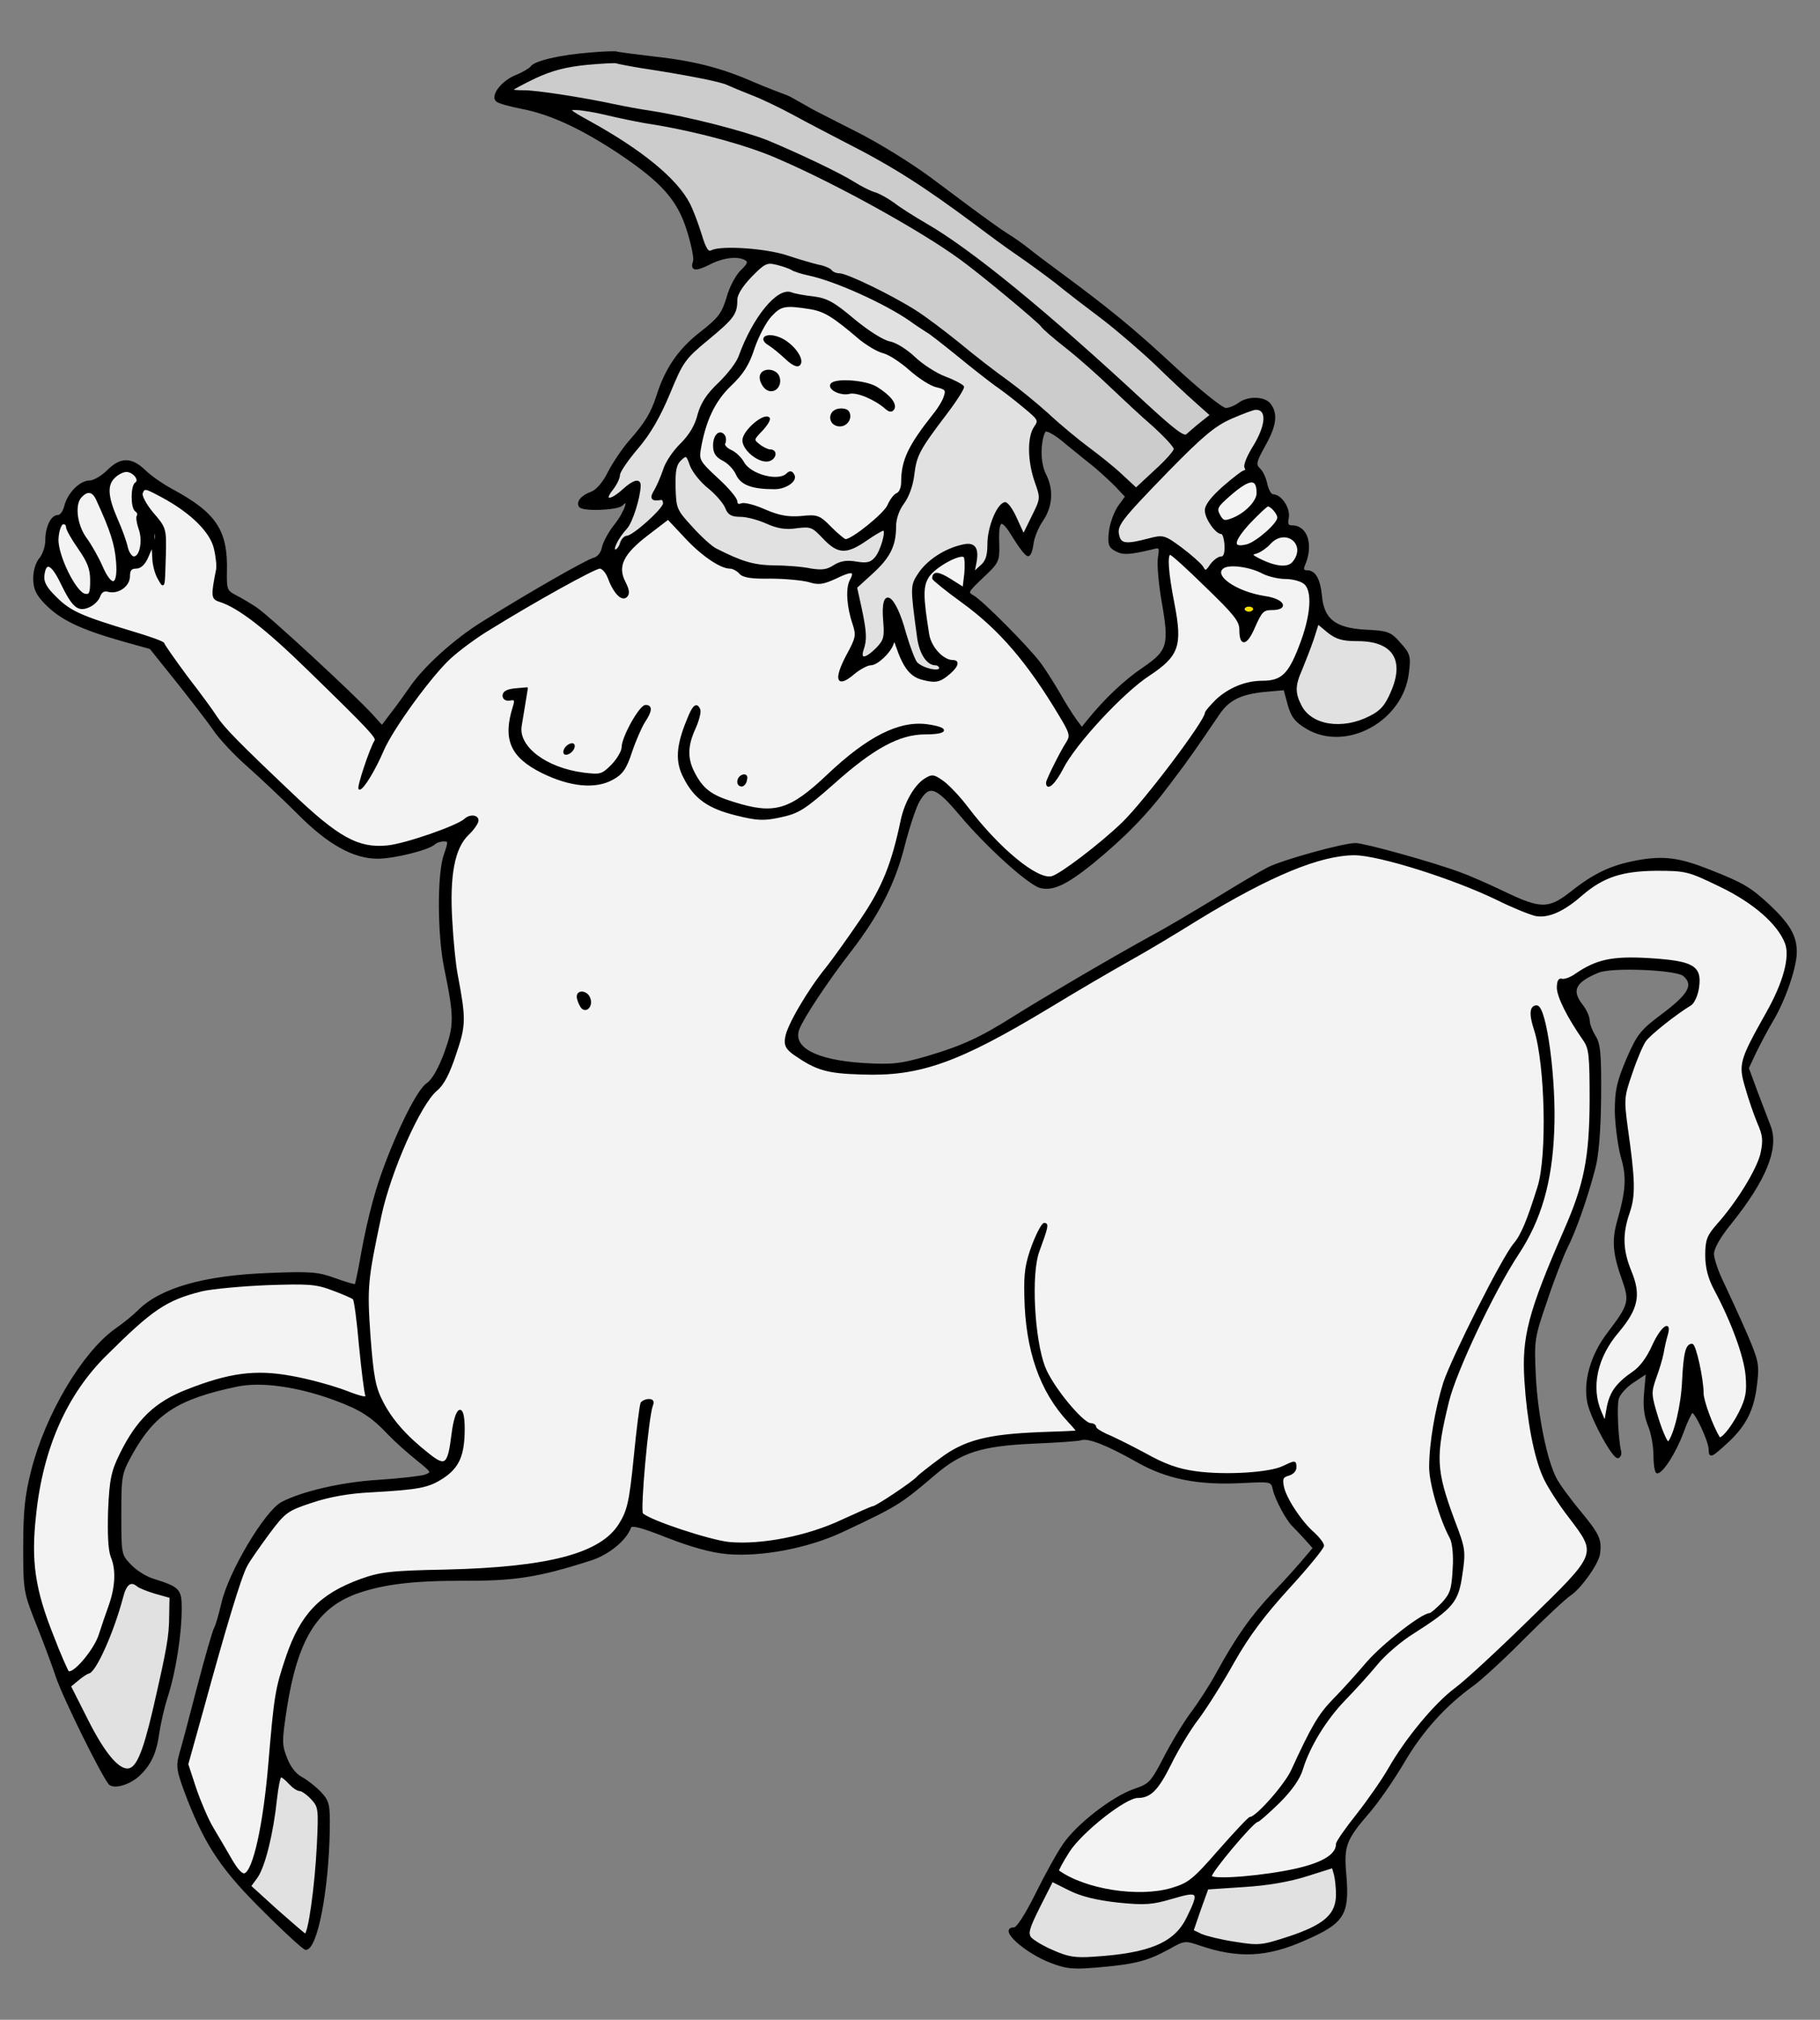 <?xml version="1.0" encoding="UTF-8" standalone="no"?>
<!DOCTYPE svg PUBLIC "-//W3C//DTD SVG 1.1//EN" "http://www.w3.org/Graphics/SVG/1.1/DTD/svg11.dtd">
<svg xmlns:dc="http://purl.org/dc/elements/1.1/" version="1.1" xmlns:xl="http://www.w3.org/1999/xlink" xmlns="http://www.w3.org/2000/svg" viewBox="58.5 72 247.5 274.5" width="247.5" height="274.5">
  <rect x="58.5" y="72" width="247.5" height="274.5" fill="#808080" stroke="none"/>
  <defs>
    <clipPath id="artboard_clip_path">
      <path d="M 58.5 72 L 306 72 L 306 336.102 L 291.938 346.5 L 58.5 346.5 Z"/>
    </clipPath>
  </defs>
  <g id="Centaur_Passant_Guardant_Armed_(2)" stroke="none" stroke-opacity="1" stroke-dasharray="none" fill="none" fill-opacity="1">
    <title>Centaur Passant Guardant Armed (2)</title>
    <g id="Centaur_Passant_Guardant_Armed_(2)_Art" clip-path="url(#artboard_clip_path)">
      <title>Art</title>
      <g id="Group_113">
        <g id="Graphic_148">
          <path d="M 142.406 79.136 C 142.5 79.183 144.565 79.464 146.959 79.746 C 152.684 80.356 156.438 81.294 160.944 83.265 C 163.009 84.157 164.759 84.782 165.479 85.059 C 166.139 85.312 168.359 86.691 169.673 87.348 C 170.94 88.005 173.286 89.179 174.835 89.976 C 177.839 91.478 182.25 94.2 184.925 96.171 C 185.817 96.828 188.21 98.612 190.275 100.16 C 192.293 101.662 194.64 103.352 195.484 103.868 C 196.329 104.384 197.596 105.276 198.347 105.886 C 199.098 106.496 200.928 107.857 202.383 108.936 C 209.563 114.239 212.52 116.68 218.152 121.889 C 221.53 125.033 224.675 127.567 225.191 127.567 C 225.66 127.567 226.458 127.239 226.974 126.863 C 228.195 125.925 230.447 125.972 231.198 126.957 C 232.184 128.271 231.949 129.867 230.447 132.542 C 229.227 134.748 229.133 135.123 229.743 135.733 C 230.166 136.109 230.588 137.094 230.729 137.845 C 230.917 138.643 231.292 139.3 231.62 139.3 C 232.653 139.3 233.873 141.083 233.638 142.35 C 233.451 143.242 233.592 143.524 234.202 143.524 C 236.22 143.524 237.017 146.105 235.844 148.78 C 235.61 149.39 235.703 149.625 236.22 149.625 C 237.299 149.625 237.909 150.704 238.144 152.957 C 238.425 156.195 240.021 157.462 244.151 157.697 C 247.201 157.837 247.577 157.978 248.844 159.433 C 250.158 160.888 250.252 161.216 249.97 163.422 C 249.219 169.898 241.617 174.075 236.267 170.978 C 234.718 170.039 234.202 169.429 233.732 167.74 L 233.169 165.675 L 230.494 165.909 C 227.209 166.238 225.566 167.036 224.206 169.054 C 221.014 173.747 220.123 175.061 217.588 178.393 C 214.444 182.616 211.394 185.714 206.982 189.327 C 203.462 192.143 201.679 192.988 199.99 192.566 C 198.394 192.143 192.715 187.028 189.055 182.663 C 185.77 178.768 184.831 178.487 183.423 180.88 C 182.954 181.678 182.062 184.4 181.405 186.934 C 180.138 192.002 177.932 196.32 174.084 201.295 C 170.987 205.284 167.702 210.258 167.092 211.807 C 166.106 214.435 169.391 216.171 175.914 216.594 C 179.904 216.828 180.983 216.688 184.596 215.655 C 189.336 214.247 191.824 213.121 196.423 210.211 C 200.318 207.771 209.329 202.468 214.96 199.37 C 217.166 198.197 221.249 195.757 224.112 194.02 C 226.927 192.284 230.025 190.454 230.963 189.984 C 232.888 188.999 241.147 186.699 242.837 186.699 C 244.01 186.699 253.349 189.281 257.104 190.688 C 258.183 191.064 260.858 192.237 263.017 193.27 C 267.991 195.663 269.118 195.663 272.121 193.317 C 275.312 190.782 277.612 189.703 281.132 189.046 C 284.745 188.389 286.857 188.67 290.987 190.313 C 295.539 192.096 296.525 192.706 299.059 195.053 C 301.781 197.634 302.72 199.183 302.72 201.388 C 302.72 203.406 301.218 207.818 299.575 210.587 C 298.871 211.76 297.839 213.731 297.229 214.951 L 296.196 217.157 L 297.37 220.348 C 298.027 222.085 298.871 224.243 299.2 225.135 C 300.279 228.092 298.59 232.315 293.85 238.229 C 292.348 240.059 291.456 241.655 291.456 242.405 C 291.456 243.062 292.066 244.893 292.864 246.488 C 293.615 248.084 295.023 251.134 295.962 253.293 C 297.51 256.907 297.651 257.47 297.323 260.051 C 296.947 263.524 295.868 265.683 293.38 267.982 C 291.222 269.953 290.987 270.094 290.987 269.015 C 290.987 267.842 289.016 263.665 288.594 263.899 C 288.406 264.04 287.796 265.307 287.28 266.762 C 286.294 269.39 284.558 272.112 283.854 272.112 C 283.666 272.112 283.478 271.08 283.478 269.813 C 283.478 268.546 283.15 266.715 282.727 265.73 C 282.211 264.463 282.023 263.102 282.211 261.224 L 282.446 258.549 L 280.615 259.77 C 279.583 260.427 278.644 261.506 278.504 262.116 C 278.222 263.195 278.457 267.654 278.832 269.249 C 278.926 269.578 278.785 269.953 278.551 270.047 C 277.94 270.282 275.078 265.026 274.515 262.773 C 273.858 259.863 274.89 256.203 277.19 253.199 C 280.052 249.445 280.24 248.882 279.255 246.066 C 277.94 242.452 277.8 240.622 278.504 238.088 C 279.724 233.817 279.865 231.94 279.02 229.171 C 278.644 227.716 278.269 224.994 278.222 223.117 C 278.222 220.207 278.457 219.128 279.771 215.984 C 281.273 212.558 281.648 212.089 284.792 209.742 C 288.265 207.114 288.969 205.8 287.467 204.533 C 286.435 203.688 277.753 203.313 275.876 204.064 C 272.637 205.378 272.027 206.598 273.623 208.616 C 274.139 209.273 274.562 210.211 274.562 210.728 C 274.562 211.197 274.937 212.136 275.359 212.839 C 276.016 213.825 276.157 215.186 276.11 221.146 C 276.063 225.745 275.782 229.124 275.312 230.814 C 274.233 234.944 272.684 239.308 271.511 241.608 C 270.948 242.781 269.681 246.019 268.742 248.882 C 267.006 253.903 267.006 254.185 267.24 259.206 C 267.522 264.369 268.742 270.47 270.056 272.957 C 270.432 273.708 271.933 275.773 273.388 277.509 C 275.923 280.607 276.204 281.217 275.969 283.141 C 275.829 284.408 273.435 287.787 272.027 288.725 C 271.37 289.148 268.554 291.776 265.786 294.545 C 263.017 297.361 259.872 300.223 258.84 300.974 C 255.039 303.696 251.894 307.169 249.407 311.393 C 247.999 313.786 245.887 316.837 244.714 318.198 C 241.382 322.046 241.1 322.844 241.476 326.973 C 241.898 332.183 241.194 333.309 235.891 335.609 C 230.729 337.908 226.834 338.049 221.624 336.266 C 219.7 335.609 219.512 335.609 217.541 336.735 C 214.632 338.331 212.989 338.8 208.202 339.222 C 204.542 339.551 203.65 339.504 201.444 338.659 C 197.878 337.298 194.311 334.06 196.423 334.06 C 196.845 334.06 198.019 332.23 199.426 329.414 C 200.694 326.833 202.383 323.782 203.181 322.656 C 205.011 319.981 209.798 316.273 212.755 315.241 C 214.866 314.537 215.101 314.255 216.838 310.923 C 217.823 308.999 219.466 306.277 220.498 304.869 C 221.53 303.508 223.079 301.115 223.924 299.566 C 226.646 294.592 228.664 291.729 231.62 288.585 C 233.263 286.895 235.14 284.783 235.844 283.939 L 237.158 282.39 L 236.032 281.123 C 235.422 280.466 234.671 279.668 234.389 279.386 C 233.545 278.635 231.996 275.726 231.714 274.412 C 231.433 273.238 231.386 273.238 227.538 273.426 C 221.437 273.755 217.213 272.91 213.083 270.563 C 209.188 268.358 206.513 267.278 205.527 267.607 C 205.152 267.748 202.242 267.935 199.004 268.076 C 191.918 268.405 189.196 269.249 185.535 272.394 C 180.889 276.336 180.561 276.571 172.958 280.137 C 168.312 282.296 162.07 283.469 157.471 283.094 C 155.265 282.906 152.59 282.155 149.305 280.888 C 145.645 279.433 144.33 279.105 144.19 279.574 C 143.627 281.217 141.233 283.188 138.887 283.939 C 131.612 286.285 128.374 286.754 121.194 286.707 C 114.483 286.707 110.4 287.224 106.786 288.538 C 101.483 290.556 98.855 294.873 97.4 304.072 C 96.696 308.718 96.696 309.14 97.447 311.017 C 97.917 312.237 98.714 313.223 99.559 313.645 C 100.31 314.068 101.436 314.959 102.093 315.663 C 103.173 316.837 103.267 317.259 103.22 320.685 C 103.079 329.038 101.53 336.876 100.075 336.876 C 99.841 336.876 97.353 334.623 94.538 331.807 C 88.859 326.223 86.653 322.984 84.119 316.602 C 82.617 312.66 82.524 312.144 82.993 310.407 C 83.321 309.328 84.401 305.245 85.433 301.256 C 86.466 297.314 87.498 293.7 87.733 293.278 C 87.967 292.855 88.39 291.354 88.718 289.946 C 89.657 285.722 94.585 277.462 96.837 276.242 C 99.606 274.787 105.097 273.52 110.025 273.238 C 112.887 273.051 115.703 272.722 116.313 272.535 C 117.393 272.112 117.346 272.065 115.14 270.282 C 113.92 269.296 112.23 267.795 111.386 266.903 C 109.039 264.416 107.537 263.477 103.971 262.163 C 98.996 260.333 93.974 259.629 90.689 260.333 C 82.617 262.022 79.473 264.087 76.423 269.531 C 74.921 272.253 74.874 272.488 74.874 277.838 C 74.874 283.235 74.874 283.328 76.235 284.736 C 76.986 285.534 78.347 286.379 79.285 286.661 C 82.852 287.787 83.087 288.022 83.087 290.603 C 83.087 294.029 82.289 299.144 81.256 302.382 C 80.74 303.931 80.224 306.23 80.036 307.544 C 79.661 310.266 78.91 311.815 77.361 313.27 C 76.141 314.396 74.17 315.006 73.466 314.49 C 72.715 313.927 67.13 302.664 66.192 299.801 C 65.723 298.393 64.549 295.202 63.564 292.761 C 61.827 288.397 61.78 288.162 61.78 282.202 C 61.78 277.368 62.015 275.21 62.86 271.878 C 64.784 264.275 69.759 255.921 74.17 252.73 C 75.343 251.932 76.751 250.759 77.314 250.196 C 80.318 247.145 86.278 245.456 95.054 245.127 C 100.779 244.893 101.765 244.987 104.064 245.831 C 105.519 246.348 106.739 246.723 106.833 246.629 C 106.927 246.582 107.162 245.362 107.443 243.954 C 108.288 238.98 109.368 234.568 110.588 231.236 C 112.7 225.417 115.375 220.114 116.595 219.316 C 117.346 218.8 118.19 217.345 119.035 215.092 C 120.396 211.291 120.396 210.258 119.035 203.594 C 118.097 199.089 118.05 190.735 118.988 188.154 C 119.598 186.371 119.598 186.23 118.847 186.23 C 118.378 186.23 117.815 186.418 117.58 186.652 C 116.782 187.403 112.089 188.577 109.837 188.577 C 106.599 188.577 103.126 186.652 99.043 182.523 C 97.072 180.552 94.021 177.689 92.285 176.14 C 90.549 174.638 88.437 172.386 87.639 171.212 C 86.841 170.039 84.542 167.083 82.57 164.595 L 78.957 160.09 L 75.249 159.058 C 69.477 157.415 66.802 156.148 64.69 153.989 C 63.517 152.769 63.141 152.018 63.141 150.563 C 63.141 149.531 63.517 148.404 63.986 147.888 C 64.408 147.372 64.784 146.293 64.784 145.448 C 64.784 143.618 65.535 142.116 66.38 142.116 C 66.755 142.116 67.177 141.553 67.365 140.802 C 67.787 139.065 69.43 137.423 70.697 137.423 C 71.26 137.423 72.387 136.766 73.138 136.015 C 74.921 134.232 76.329 134.232 78.159 135.968 C 78.91 136.719 80.599 137.892 81.913 138.596 C 87.827 141.787 89.375 144.134 89.235 149.672 C 89.188 152.065 89.281 152.347 90.455 152.957 C 91.206 153.332 92.473 154.083 93.317 154.646 C 94.913 155.679 106.599 166.472 109.086 169.194 L 110.447 170.696 L 111.761 168.96 C 112.512 168.021 113.638 166.426 114.295 165.487 C 116.172 162.718 120.349 158.917 124.244 156.523 C 130.862 152.393 138.23 148.217 139.215 147.935 C 139.825 147.794 140.341 147.184 140.482 146.386 C 140.623 145.729 141.374 144.321 142.172 143.336 C 143.58 141.553 144.284 139.394 143.063 140.614 C 142.453 141.224 137.713 141.412 137.338 140.802 C 136.962 140.192 137.666 139.394 138.98 138.925 C 139.684 138.643 140.623 137.564 141.28 136.203 C 141.937 134.935 143.204 133.058 144.096 132.026 C 146.255 129.585 147.099 128.224 147.85 125.925 C 149.023 122.17 150.807 119.542 153.763 117.243 C 156.298 115.272 156.767 114.615 157.424 112.456 C 157.799 111.048 158.691 109.405 159.348 108.795 C 160.24 107.951 160.381 107.575 159.958 107.294 C 158.926 106.637 156.814 106.871 154.937 107.857 C 153.059 108.795 152.449 108.702 152.872 107.528 C 153.013 107.153 152.637 105.229 152.027 103.305 C 150.713 99.081 148.554 96.687 142.594 92.698 C 137.526 89.366 133.396 87.442 129.547 86.691 C 127.858 86.363 126.309 85.94 126.075 85.706 C 125.277 85.049 126.779 83.078 128.656 82.327 C 129.594 81.951 130.533 81.388 130.721 81.154 C 131.143 80.403 134.569 79.605 138.605 79.276 C 140.623 79.089 142.359 79.042 142.406 79.136 Z M 200.036 132.871 C 199.943 134.185 200.177 135.592 200.6 136.437 C 201.679 138.502 201.538 140.802 200.224 142.726 C 199.567 143.664 199.004 145.119 198.91 145.964 C 198.816 146.809 198.535 147.513 198.3 147.466 C 198.019 147.466 197.174 146.339 196.329 144.979 C 194.64 142.163 194.123 142.444 194.264 146.011 C 194.311 148.264 194.217 148.451 192.105 150.422 C 190.04 152.393 189.947 152.534 190.791 153.004 C 191.965 153.614 198.394 160.09 199.943 162.202 C 200.6 163.094 201.726 164.877 202.524 166.238 C 203.275 167.599 204.307 169.194 204.776 169.851 L 205.621 170.978 L 206.56 169.805 C 208.859 166.989 211.534 164.454 214.069 162.765 C 217.401 160.465 217.635 159.668 216.603 153.801 C 216.18 151.361 215.946 148.686 216.087 147.794 C 216.321 146.293 216.274 146.246 215.054 146.574 C 212.051 147.278 211.253 147.325 210.267 146.809 C 209.376 146.339 209.235 145.964 209.423 144.228 C 209.563 143.101 210.126 141.6 210.643 140.849 L 211.628 139.488 L 210.314 138.08 C 209.563 137.329 208.296 136.156 207.405 135.405 C 206.513 134.701 204.776 133.293 203.509 132.26 C 202.289 131.181 201.022 130.43 200.694 130.524 C 200.412 130.618 200.13 131.65 200.036 132.871 Z" fill="black"/>
          <path d="M 142.406 79.136 C 142.5 79.183 144.565 79.464 146.959 79.746 C 152.684 80.356 156.438 81.294 160.944 83.265 C 163.009 84.157 164.759 84.782 165.479 85.059 C 166.139 85.312 168.359 86.691 169.673 87.348 C 170.94 88.005 173.286 89.179 174.835 89.976 C 177.839 91.478 182.25 94.2 184.925 96.171 C 185.817 96.828 188.21 98.612 190.275 100.16 C 192.293 101.662 194.64 103.352 195.484 103.868 C 196.329 104.384 197.596 105.276 198.347 105.886 C 199.098 106.496 200.928 107.857 202.383 108.936 C 209.563 114.239 212.52 116.68 218.152 121.889 C 221.53 125.033 224.675 127.567 225.191 127.567 C 225.66 127.567 226.458 127.239 226.974 126.863 C 228.195 125.925 230.447 125.972 231.198 126.957 C 232.184 128.271 231.949 129.867 230.447 132.542 C 229.227 134.748 229.133 135.123 229.743 135.733 C 230.166 136.109 230.588 137.094 230.729 137.845 C 230.917 138.643 231.292 139.3 231.62 139.3 C 232.653 139.3 233.873 141.083 233.638 142.35 C 233.451 143.242 233.592 143.524 234.202 143.524 C 236.22 143.524 237.017 146.105 235.844 148.78 C 235.61 149.39 235.703 149.625 236.22 149.625 C 237.299 149.625 237.909 150.704 238.144 152.957 C 238.425 156.195 240.021 157.462 244.151 157.697 C 247.201 157.837 247.577 157.978 248.844 159.433 C 250.158 160.888 250.252 161.216 249.97 163.422 C 249.219 169.898 241.617 174.075 236.267 170.978 C 234.718 170.039 234.202 169.429 233.732 167.74 L 233.169 165.675 L 230.494 165.909 C 227.209 166.238 225.566 167.036 224.206 169.054 C 221.014 173.747 220.123 175.061 217.588 178.393 C 214.444 182.616 211.394 185.714 206.982 189.327 C 203.462 192.143 201.679 192.988 199.99 192.566 C 198.394 192.143 192.715 187.028 189.055 182.663 C 185.77 178.768 184.831 178.487 183.423 180.88 C 182.954 181.678 182.062 184.4 181.405 186.934 C 180.138 192.002 177.932 196.32 174.084 201.295 C 170.987 205.284 167.702 210.258 167.092 211.807 C 166.106 214.435 169.391 216.171 175.914 216.594 C 179.904 216.828 180.983 216.688 184.596 215.655 C 189.336 214.247 191.824 213.121 196.423 210.211 C 200.318 207.771 209.329 202.468 214.96 199.37 C 217.166 198.197 221.249 195.757 224.112 194.02 C 226.927 192.284 230.025 190.454 230.963 189.984 C 232.888 188.999 241.147 186.699 242.837 186.699 C 244.01 186.699 253.349 189.281 257.104 190.688 C 258.183 191.064 260.858 192.237 263.017 193.27 C 267.991 195.663 269.118 195.663 272.121 193.317 C 275.312 190.782 277.612 189.703 281.132 189.046 C 284.745 188.389 286.857 188.67 290.987 190.313 C 295.539 192.096 296.525 192.706 299.059 195.053 C 301.781 197.634 302.72 199.183 302.72 201.388 C 302.72 203.406 301.218 207.818 299.575 210.587 C 298.871 211.76 297.839 213.731 297.229 214.951 L 296.196 217.157 L 297.37 220.348 C 298.027 222.085 298.871 224.243 299.2 225.135 C 300.279 228.092 298.59 232.315 293.85 238.229 C 292.348 240.059 291.456 241.655 291.456 242.405 C 291.456 243.062 292.066 244.893 292.864 246.488 C 293.615 248.084 295.023 251.134 295.962 253.293 C 297.51 256.907 297.651 257.47 297.323 260.051 C 296.947 263.524 295.868 265.683 293.38 267.982 C 291.222 269.953 290.987 270.094 290.987 269.015 C 290.987 267.842 289.016 263.665 288.594 263.899 C 288.406 264.04 287.796 265.307 287.28 266.762 C 286.294 269.39 284.558 272.112 283.854 272.112 C 283.666 272.112 283.478 271.08 283.478 269.813 C 283.478 268.546 283.15 266.715 282.727 265.73 C 282.211 264.463 282.023 263.102 282.211 261.224 L 282.446 258.549 L 280.615 259.77 C 279.583 260.427 278.644 261.506 278.504 262.116 C 278.222 263.195 278.457 267.654 278.832 269.249 C 278.926 269.578 278.785 269.953 278.551 270.047 C 277.94 270.282 275.078 265.026 274.515 262.773 C 273.858 259.863 274.89 256.203 277.19 253.199 C 280.052 249.445 280.24 248.882 279.255 246.066 C 277.94 242.452 277.8 240.622 278.504 238.088 C 279.724 233.817 279.865 231.94 279.02 229.171 C 278.644 227.716 278.269 224.994 278.222 223.117 C 278.222 220.207 278.457 219.128 279.771 215.984 C 281.273 212.558 281.648 212.089 284.792 209.742 C 288.265 207.114 288.969 205.8 287.467 204.533 C 286.435 203.688 277.753 203.313 275.876 204.064 C 272.637 205.378 272.027 206.598 273.623 208.616 C 274.139 209.273 274.562 210.211 274.562 210.728 C 274.562 211.197 274.937 212.136 275.359 212.839 C 276.016 213.825 276.157 215.186 276.11 221.146 C 276.063 225.745 275.782 229.124 275.312 230.814 C 274.233 234.944 272.684 239.308 271.511 241.608 C 270.948 242.781 269.681 246.019 268.742 248.882 C 267.006 253.903 267.006 254.185 267.24 259.206 C 267.522 264.369 268.742 270.47 270.056 272.957 C 270.432 273.708 271.933 275.773 273.388 277.509 C 275.923 280.607 276.204 281.217 275.969 283.141 C 275.829 284.408 273.435 287.787 272.027 288.725 C 271.37 289.148 268.554 291.776 265.786 294.545 C 263.017 297.361 259.872 300.223 258.84 300.974 C 255.039 303.696 251.894 307.169 249.407 311.393 C 247.999 313.786 245.887 316.837 244.714 318.198 C 241.382 322.046 241.1 322.844 241.476 326.973 C 241.898 332.183 241.194 333.309 235.891 335.609 C 230.729 337.908 226.834 338.049 221.624 336.266 C 219.7 335.609 219.512 335.609 217.541 336.735 C 214.632 338.331 212.989 338.8 208.202 339.222 C 204.542 339.551 203.65 339.504 201.444 338.659 C 197.878 337.298 194.311 334.06 196.423 334.06 C 196.845 334.06 198.019 332.23 199.426 329.414 C 200.694 326.833 202.383 323.782 203.181 322.656 C 205.011 319.981 209.798 316.273 212.755 315.241 C 214.866 314.537 215.101 314.255 216.838 310.923 C 217.823 308.999 219.466 306.277 220.498 304.869 C 221.53 303.508 223.079 301.115 223.924 299.566 C 226.646 294.592 228.664 291.729 231.62 288.585 C 233.263 286.895 235.14 284.783 235.844 283.939 L 237.158 282.39 L 236.032 281.123 C 235.422 280.466 234.671 279.668 234.389 279.386 C 233.545 278.635 231.996 275.726 231.714 274.412 C 231.433 273.238 231.386 273.238 227.538 273.426 C 221.437 273.755 217.213 272.91 213.083 270.563 C 209.188 268.358 206.513 267.278 205.527 267.607 C 205.152 267.748 202.242 267.935 199.004 268.076 C 191.918 268.405 189.196 269.249 185.535 272.394 C 180.889 276.336 180.561 276.571 172.958 280.137 C 168.312 282.296 162.07 283.469 157.471 283.094 C 155.265 282.906 152.59 282.155 149.305 280.888 C 145.645 279.433 144.33 279.105 144.19 279.574 C 143.627 281.217 141.233 283.188 138.887 283.939 C 131.612 286.285 128.374 286.754 121.194 286.707 C 114.483 286.707 110.4 287.224 106.786 288.538 C 101.483 290.556 98.855 294.873 97.4 304.072 C 96.696 308.718 96.696 309.14 97.447 311.017 C 97.917 312.237 98.714 313.223 99.559 313.645 C 100.31 314.068 101.436 314.959 102.093 315.663 C 103.173 316.837 103.267 317.259 103.22 320.685 C 103.079 329.038 101.53 336.876 100.075 336.876 C 99.841 336.876 97.353 334.623 94.538 331.807 C 88.859 326.223 86.653 322.984 84.119 316.602 C 82.617 312.66 82.524 312.144 82.993 310.407 C 83.321 309.328 84.401 305.245 85.433 301.256 C 86.466 297.314 87.498 293.7 87.733 293.278 C 87.967 292.855 88.39 291.354 88.718 289.946 C 89.657 285.722 94.585 277.462 96.837 276.242 C 99.606 274.787 105.097 273.52 110.025 273.238 C 112.887 273.051 115.703 272.722 116.313 272.535 C 117.393 272.112 117.346 272.065 115.14 270.282 C 113.92 269.296 112.23 267.795 111.386 266.903 C 109.039 264.416 107.537 263.477 103.971 262.163 C 98.996 260.333 93.974 259.629 90.689 260.333 C 82.617 262.022 79.473 264.087 76.423 269.531 C 74.921 272.253 74.874 272.488 74.874 277.838 C 74.874 283.235 74.874 283.328 76.235 284.736 C 76.986 285.534 78.347 286.379 79.285 286.661 C 82.852 287.787 83.087 288.022 83.087 290.603 C 83.087 294.029 82.289 299.144 81.256 302.382 C 80.74 303.931 80.224 306.23 80.036 307.544 C 79.661 310.266 78.91 311.815 77.361 313.27 C 76.141 314.396 74.17 315.006 73.466 314.49 C 72.715 313.927 67.13 302.664 66.192 299.801 C 65.723 298.393 64.549 295.202 63.564 292.761 C 61.827 288.397 61.78 288.162 61.78 282.202 C 61.78 277.368 62.015 275.21 62.86 271.878 C 64.784 264.275 69.759 255.921 74.17 252.73 C 75.343 251.932 76.751 250.759 77.314 250.196 C 80.318 247.145 86.278 245.456 95.054 245.127 C 100.779 244.893 101.765 244.987 104.064 245.831 C 105.519 246.348 106.739 246.723 106.833 246.629 C 106.927 246.582 107.162 245.362 107.443 243.954 C 108.288 238.98 109.368 234.568 110.588 231.236 C 112.7 225.417 115.375 220.114 116.595 219.316 C 117.346 218.8 118.19 217.345 119.035 215.092 C 120.396 211.291 120.396 210.258 119.035 203.594 C 118.097 199.089 118.05 190.735 118.988 188.154 C 119.598 186.371 119.598 186.23 118.847 186.23 C 118.378 186.23 117.815 186.418 117.58 186.652 C 116.782 187.403 112.089 188.577 109.837 188.577 C 106.599 188.577 103.126 186.652 99.043 182.523 C 97.072 180.552 94.021 177.689 92.285 176.14 C 90.549 174.638 88.437 172.386 87.639 171.212 C 86.841 170.039 84.542 167.083 82.57 164.595 L 78.957 160.09 L 75.249 159.058 C 69.477 157.415 66.802 156.148 64.69 153.989 C 63.517 152.769 63.141 152.018 63.141 150.563 C 63.141 149.531 63.517 148.404 63.986 147.888 C 64.408 147.372 64.784 146.293 64.784 145.448 C 64.784 143.618 65.535 142.116 66.38 142.116 C 66.755 142.116 67.177 141.553 67.365 140.802 C 67.787 139.065 69.43 137.423 70.697 137.423 C 71.26 137.423 72.387 136.766 73.138 136.015 C 74.921 134.232 76.329 134.232 78.159 135.968 C 78.91 136.719 80.599 137.892 81.913 138.596 C 87.827 141.787 89.375 144.134 89.235 149.672 C 89.188 152.065 89.281 152.347 90.455 152.957 C 91.206 153.332 92.473 154.083 93.317 154.646 C 94.913 155.679 106.599 166.472 109.086 169.194 L 110.447 170.696 L 111.761 168.96 C 112.512 168.021 113.638 166.426 114.295 165.487 C 116.172 162.718 120.349 158.917 124.244 156.523 C 130.862 152.393 138.23 148.217 139.215 147.935 C 139.825 147.794 140.341 147.184 140.482 146.386 C 140.623 145.729 141.374 144.321 142.172 143.336 C 143.58 141.553 144.284 139.394 143.063 140.614 C 142.453 141.224 137.713 141.412 137.338 140.802 C 136.962 140.192 137.666 139.394 138.98 138.925 C 139.684 138.643 140.623 137.564 141.28 136.203 C 141.937 134.935 143.204 133.058 144.096 132.026 C 146.255 129.585 147.099 128.224 147.85 125.925 C 149.023 122.17 150.807 119.542 153.763 117.243 C 156.298 115.272 156.767 114.615 157.424 112.456 C 157.799 111.048 158.691 109.405 159.348 108.795 C 160.24 107.951 160.381 107.575 159.958 107.294 C 158.926 106.637 156.814 106.871 154.937 107.857 C 153.059 108.795 152.449 108.702 152.872 107.528 C 153.013 107.153 152.637 105.229 152.027 103.305 C 150.713 99.081 148.554 96.687 142.594 92.698 C 137.526 89.366 133.396 87.442 129.547 86.691 C 127.858 86.363 126.309 85.94 126.075 85.706 C 125.277 85.049 126.779 83.078 128.656 82.327 C 129.594 81.951 130.533 81.388 130.721 81.154 C 131.143 80.403 134.569 79.605 138.605 79.276 C 140.623 79.089 142.359 79.042 142.406 79.136 Z M 200.036 132.871 C 199.943 134.185 200.177 135.592 200.6 136.437 C 201.679 138.502 201.538 140.802 200.224 142.726 C 199.567 143.664 199.004 145.119 198.91 145.964 C 198.816 146.809 198.535 147.513 198.3 147.466 C 198.019 147.466 197.174 146.339 196.329 144.979 C 194.64 142.163 194.123 142.444 194.264 146.011 C 194.311 148.264 194.217 148.451 192.105 150.422 C 190.04 152.393 189.947 152.534 190.791 153.004 C 191.965 153.614 198.394 160.09 199.943 162.202 C 200.6 163.094 201.726 164.877 202.524 166.238 C 203.275 167.599 204.307 169.194 204.776 169.851 L 205.621 170.978 L 206.56 169.805 C 208.859 166.989 211.534 164.454 214.069 162.765 C 217.401 160.465 217.635 159.668 216.603 153.801 C 216.18 151.361 215.946 148.686 216.087 147.794 C 216.321 146.293 216.274 146.246 215.054 146.574 C 212.051 147.278 211.253 147.325 210.267 146.809 C 209.376 146.339 209.235 145.964 209.423 144.228 C 209.563 143.101 210.126 141.6 210.643 140.849 L 211.628 139.488 L 210.314 138.08 C 209.563 137.329 208.296 136.156 207.405 135.405 C 206.513 134.701 204.776 133.293 203.509 132.26 C 202.289 131.181 201.022 130.43 200.694 130.524 C 200.412 130.618 200.13 131.65 200.036 132.871 Z" stroke="black" stroke-linecap="round" stroke-linejoin="round" stroke-width=".25"/>
        </g>
        <g id="Graphic_147">
          <path d="M 131.284 82.515 C 129.547 83.359 128.14 84.11 128.14 84.204 C 128.14 84.345 128.844 84.392 129.641 84.392 C 131.19 84.345 137.573 85.33 141.984 86.269 C 143.251 86.551 145.598 86.973 147.146 87.208 C 152.027 87.958 159.677 89.929 162.868 91.197 C 167.138 92.98 172.676 95.608 174.6 96.828 C 175.492 97.391 176.759 98.048 177.416 98.236 C 178.073 98.424 179.2 99.081 179.997 99.644 C 180.748 100.254 182.766 101.521 184.456 102.507 C 190.51 105.98 200.881 114.474 214.022 126.676 C 218.198 130.524 219.559 131.556 219.935 131.087 C 220.263 130.806 221.108 130.055 221.812 129.492 L 223.173 128.412 L 221.061 126.535 C 219.888 125.503 217.448 123.203 215.664 121.467 C 213.834 119.73 210.69 117.008 208.625 115.413 C 206.56 113.864 203.556 111.564 202.008 110.297 C 200.412 109.077 198.019 107.341 196.704 106.449 C 195.39 105.557 192.903 103.727 191.167 102.413 C 184.221 97.251 179.997 94.529 173.427 91.197 C 171.362 90.117 168.171 88.475 166.388 87.489 C 164.557 86.504 162.023 85.283 160.756 84.814 C 159.442 84.298 157.987 83.688 157.471 83.453 C 156.579 82.984 151.698 82.045 145.551 81.107 C 143.861 80.825 142.453 80.543 142.359 80.497 C 142.312 80.403 140.482 80.497 138.37 80.684 C 135.508 80.966 133.63 81.435 131.284 82.515 Z" fill="#ccc"/>
          <path d="M 131.284 82.515 C 129.547 83.359 128.14 84.11 128.14 84.204 C 128.14 84.345 128.844 84.392 129.641 84.392 C 131.19 84.345 137.573 85.33 141.984 86.269 C 143.251 86.551 145.598 86.973 147.146 87.208 C 152.027 87.958 159.677 89.929 162.868 91.197 C 167.138 92.98 172.676 95.608 174.6 96.828 C 175.492 97.391 176.759 98.048 177.416 98.236 C 178.073 98.424 179.2 99.081 179.997 99.644 C 180.748 100.254 182.766 101.521 184.456 102.507 C 190.51 105.98 200.881 114.474 214.022 126.676 C 218.198 130.524 219.559 131.556 219.935 131.087 C 220.263 130.806 221.108 130.055 221.812 129.492 L 223.173 128.412 L 221.061 126.535 C 219.888 125.503 217.448 123.203 215.664 121.467 C 213.834 119.73 210.69 117.008 208.625 115.413 C 206.56 113.864 203.556 111.564 202.008 110.297 C 200.412 109.077 198.019 107.341 196.704 106.449 C 195.39 105.557 192.903 103.727 191.167 102.413 C 184.221 97.251 179.997 94.529 173.427 91.197 C 171.362 90.117 168.171 88.475 166.388 87.489 C 164.557 86.504 162.023 85.283 160.756 84.814 C 159.442 84.298 157.987 83.688 157.471 83.453 C 156.579 82.984 151.698 82.045 145.551 81.107 C 143.861 80.825 142.453 80.543 142.359 80.497 C 142.312 80.403 140.482 80.497 138.37 80.684 C 135.508 80.966 133.63 81.435 131.284 82.515 Z" stroke="black" stroke-linecap="round" stroke-linejoin="round" stroke-width=".25"/>
        </g>
        <g id="Graphic_146">
          <path d="M 138.558 88.522 C 145.738 92.464 150.525 96.406 152.215 99.738 C 152.59 100.442 153.294 102.272 153.763 103.774 C 154.42 105.933 154.749 106.402 155.312 106.12 C 156.626 105.463 162.68 105.886 165.496 106.824 C 167.045 107.341 168.969 107.904 169.767 108.091 C 170.611 108.232 171.409 108.608 171.55 108.842 C 171.738 109.077 172.207 109.265 172.629 109.265 C 173.662 109.265 179.716 112.221 182.907 114.239 C 184.268 115.084 186.99 117.149 188.961 118.745 C 190.932 120.387 193.842 122.64 195.437 123.766 C 196.986 124.892 199.52 126.957 201.069 128.365 C 202.571 129.773 205.011 131.791 206.466 132.871 C 207.921 133.95 209.986 135.592 211.018 136.578 L 212.989 138.408 L 215.617 135.968 C 217.072 134.654 218.245 133.34 218.245 133.011 C 218.245 132.683 216.931 131.275 215.383 129.867 C 213.787 128.506 211.253 126.113 209.657 124.611 C 208.108 123.109 205.433 120.716 203.65 119.308 C 201.914 117.947 200.318 116.586 200.177 116.304 C 199.802 115.741 191.871 109.124 189.055 107.106 C 183.705 103.211 172.254 96.875 164.417 93.496 C 160.099 91.572 152.731 89.601 146.208 88.615 C 144.894 88.381 142.594 87.912 141.045 87.536 C 139.497 87.161 137.573 86.832 136.822 86.832 C 135.601 86.785 135.836 87.02 138.558 88.522 Z" fill="#ccc"/>
          <path d="M 138.558 88.522 C 145.738 92.464 150.525 96.406 152.215 99.738 C 152.59 100.442 153.294 102.272 153.763 103.774 C 154.42 105.933 154.749 106.402 155.312 106.12 C 156.626 105.463 162.68 105.886 165.496 106.824 C 167.045 107.341 168.969 107.904 169.767 108.091 C 170.611 108.232 171.409 108.608 171.55 108.842 C 171.738 109.077 172.207 109.265 172.629 109.265 C 173.662 109.265 179.716 112.221 182.907 114.239 C 184.268 115.084 186.99 117.149 188.961 118.745 C 190.932 120.387 193.842 122.64 195.437 123.766 C 196.986 124.892 199.52 126.957 201.069 128.365 C 202.571 129.773 205.011 131.791 206.466 132.871 C 207.921 133.95 209.986 135.592 211.018 136.578 L 212.989 138.408 L 215.617 135.968 C 217.072 134.654 218.245 133.34 218.245 133.011 C 218.245 132.683 216.931 131.275 215.383 129.867 C 213.787 128.506 211.253 126.113 209.657 124.611 C 208.108 123.109 205.433 120.716 203.65 119.308 C 201.914 117.947 200.318 116.586 200.177 116.304 C 199.802 115.741 191.871 109.124 189.055 107.106 C 183.705 103.211 172.254 96.875 164.417 93.496 C 160.099 91.572 152.731 89.601 146.208 88.615 C 144.894 88.381 142.594 87.912 141.045 87.536 C 139.497 87.161 137.573 86.832 136.822 86.832 C 135.601 86.785 135.836 87.02 138.558 88.522 Z" stroke="black" stroke-linecap="round" stroke-linejoin="round" stroke-width=".25"/>
        </g>
        <g id="Graphic_145">
          <path d="M 158.644 112.738 C 158.644 114.615 158.269 115.178 154.749 118.088 C 151.558 120.716 151.276 121.138 149.493 125.456 C 148.179 128.6 146.865 130.899 145.175 132.871 C 143.814 134.466 142.688 136.109 142.688 136.531 C 142.688 136.953 142.266 137.845 141.702 138.549 C 140.435 140.145 141.515 140.192 143.251 138.596 C 144.659 137.329 145.504 137.094 145.504 137.986 C 145.457 139.628 144.424 142.914 143.673 143.758 C 142.453 145.072 141.609 146.809 142.172 146.809 C 142.406 146.809 142.782 146.386 142.923 145.87 C 143.063 145.354 143.486 144.932 143.767 144.932 C 144.612 144.932 148.789 141.177 148.789 140.426 C 148.789 140.051 148.648 139.816 148.413 139.816 C 147.146 140.051 146.912 139.722 147.569 138.69 C 147.897 138.127 148.46 136.86 148.789 135.874 C 149.07 134.889 150.15 133.293 151.182 132.307 C 152.356 131.134 153.153 129.773 153.482 128.365 C 153.904 126.863 154.655 125.643 156.298 124.095 C 157.518 122.921 158.785 121.279 159.067 120.434 C 160.991 115.131 164.276 111.142 166.106 111.846 C 166.528 112.034 167.842 112.268 169.11 112.409 C 170.94 112.644 171.878 113.16 174.6 115.459 C 176.525 117.055 178.543 118.322 179.434 118.51 C 180.279 118.651 181.781 119.589 182.86 120.622 C 183.893 121.607 185.77 122.828 187.037 123.297 C 188.304 123.766 189.383 124.376 189.477 124.564 C 189.524 124.799 188.492 126.441 187.131 128.224 C 183.423 133.105 183.048 133.856 182.719 136.437 C 182.578 137.845 182.015 139.441 181.358 140.332 C 180.654 141.271 180.232 142.491 180.232 143.571 C 180.232 146.152 179.434 147.747 177.041 149.906 L 174.929 151.83 L 175.539 154.599 C 176.243 157.931 176.29 158.917 175.821 160.278 C 175.351 161.733 176.196 161.686 177.745 160.137 C 178.777 159.058 178.918 158.635 178.73 156.383 C 178.308 151.596 180.138 152.675 181.593 158.072 C 182.156 159.996 182.86 161.826 183.142 162.108 C 183.986 162.953 186.333 163.469 186.333 162.812 C 186.333 162.53 186.051 162.296 185.723 162.296 C 184.596 162.296 183.611 160.747 183.329 158.541 C 182.391 151.596 182.391 151.596 183.564 149.859 C 184.737 148.17 187.037 146.668 189.336 146.152 C 190.979 145.729 191.542 146.433 191.167 148.451 L 190.885 149.859 L 191.871 148.968 C 192.668 148.311 192.903 147.513 192.903 145.917 C 192.903 143.711 194.123 140.661 195.109 140.379 C 195.39 140.239 196.094 141.177 196.658 142.444 L 197.69 144.697 L 198.91 142.21 C 200.13 139.769 200.13 139.722 199.333 137.47 C 198.347 134.654 198.3 131.416 199.239 130.055 C 199.896 129.116 199.802 128.975 197.69 127.239 C 196.47 126.206 194.733 124.892 193.842 124.282 C 192.95 123.625 190.65 121.842 188.773 120.293 C 186.849 118.745 184.972 117.243 184.503 117.008 C 184.08 116.727 183.095 116.116 182.344 115.553 C 178.918 113.16 172.066 110.063 168.453 109.312 C 167.561 109.124 166.481 108.795 166.153 108.561 C 165.824 108.373 164.886 108.045 164.088 107.857 C 162.774 107.528 162.399 107.716 160.615 109.546 C 159.395 110.813 158.644 111.987 158.644 112.738 Z" fill="#e1e1e1"/>
          <path d="M 158.644 112.738 C 158.644 114.615 158.269 115.178 154.749 118.088 C 151.558 120.716 151.276 121.138 149.493 125.456 C 148.179 128.6 146.865 130.899 145.175 132.871 C 143.814 134.466 142.688 136.109 142.688 136.531 C 142.688 136.953 142.266 137.845 141.702 138.549 C 140.435 140.145 141.515 140.192 143.251 138.596 C 144.659 137.329 145.504 137.094 145.504 137.986 C 145.457 139.628 144.424 142.914 143.673 143.758 C 142.453 145.072 141.609 146.809 142.172 146.809 C 142.406 146.809 142.782 146.386 142.923 145.87 C 143.063 145.354 143.486 144.932 143.767 144.932 C 144.612 144.932 148.789 141.177 148.789 140.426 C 148.789 140.051 148.648 139.816 148.413 139.816 C 147.146 140.051 146.912 139.722 147.569 138.69 C 147.897 138.127 148.46 136.86 148.789 135.874 C 149.07 134.889 150.15 133.293 151.182 132.307 C 152.356 131.134 153.153 129.773 153.482 128.365 C 153.904 126.863 154.655 125.643 156.298 124.095 C 157.518 122.921 158.785 121.279 159.067 120.434 C 160.991 115.131 164.276 111.142 166.106 111.846 C 166.528 112.034 167.842 112.268 169.11 112.409 C 170.94 112.644 171.878 113.16 174.6 115.459 C 176.525 117.055 178.543 118.322 179.434 118.51 C 180.279 118.651 181.781 119.589 182.86 120.622 C 183.893 121.607 185.77 122.828 187.037 123.297 C 188.304 123.766 189.383 124.376 189.477 124.564 C 189.524 124.799 188.492 126.441 187.131 128.224 C 183.423 133.105 183.048 133.856 182.719 136.437 C 182.578 137.845 182.015 139.441 181.358 140.332 C 180.654 141.271 180.232 142.491 180.232 143.571 C 180.232 146.152 179.434 147.747 177.041 149.906 L 174.929 151.83 L 175.539 154.599 C 176.243 157.931 176.29 158.917 175.821 160.278 C 175.351 161.733 176.196 161.686 177.745 160.137 C 178.777 159.058 178.918 158.635 178.73 156.383 C 178.308 151.596 180.138 152.675 181.593 158.072 C 182.156 159.996 182.86 161.826 183.142 162.108 C 183.986 162.953 186.333 163.469 186.333 162.812 C 186.333 162.53 186.051 162.296 185.723 162.296 C 184.596 162.296 183.611 160.747 183.329 158.541 C 182.391 151.596 182.391 151.596 183.564 149.859 C 184.737 148.17 187.037 146.668 189.336 146.152 C 190.979 145.729 191.542 146.433 191.167 148.451 L 190.885 149.859 L 191.871 148.968 C 192.668 148.311 192.903 147.513 192.903 145.917 C 192.903 143.711 194.123 140.661 195.109 140.379 C 195.39 140.239 196.094 141.177 196.658 142.444 L 197.69 144.697 L 198.91 142.21 C 200.13 139.769 200.13 139.722 199.333 137.47 C 198.347 134.654 198.3 131.416 199.239 130.055 C 199.896 129.116 199.802 128.975 197.69 127.239 C 196.47 126.206 194.733 124.892 193.842 124.282 C 192.95 123.625 190.65 121.842 188.773 120.293 C 186.849 118.745 184.972 117.243 184.503 117.008 C 184.08 116.727 183.095 116.116 182.344 115.553 C 178.918 113.16 172.066 110.063 168.453 109.312 C 167.561 109.124 166.481 108.795 166.153 108.561 C 165.824 108.373 164.886 108.045 164.088 107.857 C 162.774 107.528 162.399 107.716 160.615 109.546 C 159.395 110.813 158.644 111.987 158.644 112.738 Z" stroke="black" stroke-linecap="round" stroke-linejoin="round" stroke-width=".25"/>
        </g>
        <g id="Graphic_144">
          <path d="M 163.337 114.896 C 162.586 115.694 161.554 117.665 160.991 119.308 C 160.287 121.513 159.489 122.781 157.799 124.376 C 155.594 126.488 154.327 129.21 153.67 133.105 C 153.435 134.513 153.623 134.842 156.016 137.047 C 157.471 138.361 158.644 139.769 158.644 140.145 C 158.644 140.567 158.926 140.708 159.348 140.52 C 159.77 140.379 161.178 140.755 162.539 141.365 C 164.417 142.163 165.59 142.397 167.42 142.257 C 169.626 142.022 169.907 142.116 171.456 143.711 C 172.395 144.65 173.333 145.401 173.474 145.401 C 174.413 145.401 178.824 141.834 179.293 140.708 C 179.622 139.957 180.138 139.253 180.514 139.112 C 180.889 138.971 181.171 138.268 181.171 137.564 C 181.171 134.56 182.109 132.636 185.441 128.412 C 186.145 127.567 186.849 126.394 186.99 125.831 C 187.272 124.986 187.084 124.799 185.911 124.517 C 185.113 124.376 183.47 123.297 182.25 122.217 C 180.983 121.091 179.387 120.059 178.589 119.871 C 177.839 119.683 176.431 118.838 175.445 118.041 C 171.878 114.99 170.658 114.239 168.781 113.911 C 165.261 113.348 164.698 113.441 163.337 114.896 Z" fill="#f3f3f3"/>
          <path d="M 163.337 114.896 C 162.586 115.694 161.554 117.665 160.991 119.308 C 160.287 121.513 159.489 122.781 157.799 124.376 C 155.594 126.488 154.327 129.21 153.67 133.105 C 153.435 134.513 153.623 134.842 156.016 137.047 C 157.471 138.361 158.644 139.769 158.644 140.145 C 158.644 140.567 158.926 140.708 159.348 140.52 C 159.77 140.379 161.178 140.755 162.539 141.365 C 164.417 142.163 165.59 142.397 167.42 142.257 C 169.626 142.022 169.907 142.116 171.456 143.711 C 172.395 144.65 173.333 145.401 173.474 145.401 C 174.413 145.401 178.824 141.834 179.293 140.708 C 179.622 139.957 180.138 139.253 180.514 139.112 C 180.889 138.971 181.171 138.268 181.171 137.564 C 181.171 134.56 182.109 132.636 185.441 128.412 C 186.145 127.567 186.849 126.394 186.99 125.831 C 187.272 124.986 187.084 124.799 185.911 124.517 C 185.113 124.376 183.47 123.297 182.25 122.217 C 180.983 121.091 179.387 120.059 178.589 119.871 C 177.839 119.683 176.431 118.838 175.445 118.041 C 171.878 114.99 170.658 114.239 168.781 113.911 C 165.261 113.348 164.698 113.441 163.337 114.896 Z" stroke="black" stroke-linecap="round" stroke-linejoin="round" stroke-width=".25"/>
        </g>
        <g id="Graphic_143">
          <path d="M 150.244 138.221 C 150.338 141.13 150.384 141.318 152.543 143.664 C 153.763 145.025 155.265 146.386 155.875 146.668 C 159.395 148.451 160.991 148.921 163.806 148.968 C 165.496 148.968 167.749 149.155 168.781 149.39 C 170.283 149.625 170.987 149.531 171.925 148.921 C 172.817 148.357 173.662 148.217 174.976 148.451 C 176.384 148.686 176.947 148.545 177.557 147.841 C 178.355 146.95 179.2 143.993 178.636 143.993 C 178.449 143.993 177.369 144.603 176.243 145.401 C 173.568 147.231 172.489 147.184 170.517 145.119 C 169.016 143.524 168.781 143.43 166.857 143.664 C 165.355 143.899 164.276 143.711 162.774 143.054 C 161.648 142.538 160.052 142.116 159.207 142.116 C 158.034 142.116 157.565 141.881 157.236 140.989 C 157.002 140.379 155.969 139.159 154.937 138.314 C 153.857 137.47 152.778 136.109 152.449 135.264 C 151.933 133.762 151.839 133.715 151.041 134.466 C 150.384 135.076 150.197 135.874 150.244 138.221 Z" fill="#e1e1e1"/>
          <path d="M 150.244 138.221 C 150.338 141.13 150.384 141.318 152.543 143.664 C 153.763 145.025 155.265 146.386 155.875 146.668 C 159.395 148.451 160.991 148.921 163.806 148.968 C 165.496 148.968 167.749 149.155 168.781 149.39 C 170.283 149.625 170.987 149.531 171.925 148.921 C 172.817 148.357 173.662 148.217 174.976 148.451 C 176.384 148.686 176.947 148.545 177.557 147.841 C 178.355 146.95 179.2 143.993 178.636 143.993 C 178.449 143.993 177.369 144.603 176.243 145.401 C 173.568 147.231 172.489 147.184 170.517 145.119 C 169.016 143.524 168.781 143.43 166.857 143.664 C 165.355 143.899 164.276 143.711 162.774 143.054 C 161.648 142.538 160.052 142.116 159.207 142.116 C 158.034 142.116 157.565 141.881 157.236 140.989 C 157.002 140.379 155.969 139.159 154.937 138.314 C 153.857 137.47 152.778 136.109 152.449 135.264 C 151.933 133.762 151.839 133.715 151.041 134.466 C 150.384 135.076 150.197 135.874 150.244 138.221 Z" stroke="black" stroke-linecap="round" stroke-linejoin="round" stroke-width=".25"/>
        </g>
        <g id="Graphic_142">
          <path d="M 74.076 136.813 C 72.95 137.845 72.997 139.394 74.358 142.538 C 75.015 143.993 75.625 145.729 75.766 146.433 C 75.953 147.184 76.376 147.747 76.704 147.747 C 77.643 147.747 78.065 145.401 77.455 143.805 C 77.22 143.101 77.08 142.35 77.22 142.116 C 77.361 141.881 77.267 141.6 76.986 141.412 C 76.376 141.036 76.376 138.033 76.986 137.657 C 77.643 137.235 76.657 136.015 75.672 136.015 C 75.296 136.015 74.545 136.343 74.076 136.813 Z" fill="#f3f3f3"/>
          <path d="M 74.076 136.813 C 72.95 137.845 72.997 139.394 74.358 142.538 C 75.015 143.993 75.625 145.729 75.766 146.433 C 75.953 147.184 76.376 147.747 76.704 147.747 C 77.643 147.747 78.065 145.401 77.455 143.805 C 77.22 143.101 77.08 142.35 77.22 142.116 C 77.361 141.881 77.267 141.6 76.986 141.412 C 76.376 141.036 76.376 138.033 76.986 137.657 C 77.643 137.235 76.657 136.015 75.672 136.015 C 75.296 136.015 74.545 136.343 74.076 136.813 Z" stroke="black" stroke-linecap="round" stroke-linejoin="round" stroke-width=".25"/>
        </g>
        <g id="Graphic_141">
          <path d="M 225.801 139.206 C 223.971 140.802 223.783 141.083 224.299 142.022 C 224.769 142.867 225.003 142.961 226.083 142.538 C 227.819 141.881 229.509 140.192 229.509 139.018 C 229.509 136.86 228.476 136.907 225.801 139.206 Z" fill="#f3f3f3"/>
          <path d="M 225.801 139.206 C 223.971 140.802 223.783 141.083 224.299 142.022 C 224.769 142.867 225.003 142.961 226.083 142.538 C 227.819 141.881 229.509 140.192 229.509 139.018 C 229.509 136.86 228.476 136.907 225.801 139.206 Z" stroke="black" stroke-linecap="round" stroke-linejoin="round" stroke-width=".25"/>
        </g>
        <g id="Graphic_140">
          <path d="M 77.784 139.018 C 77.643 139.394 78.3 140.614 79.238 141.74 C 80.975 143.758 81.022 143.805 80.928 147.513 C 80.787 152.112 80.834 151.971 80.036 150.563 C 79.661 149.906 79.332 148.639 79.332 147.747 L 79.238 146.105 L 78.581 147.607 C 78.159 148.639 77.596 149.155 76.986 149.155 C 76.282 149.155 76.047 149.484 76.047 150.329 C 76.047 151.596 74.545 152.675 73.184 152.3 C 72.621 152.159 72.246 152.393 72.011 153.004 C 71.87 153.473 71.26 154.13 70.603 154.411 C 69.148 155.068 68.444 154.505 66.849 151.22 C 65.535 148.498 64.643 148.17 64.408 150.235 C 64.315 151.126 64.737 151.924 66.098 153.238 C 68.022 155.162 69.524 155.819 76.376 157.884 C 78.769 158.588 80.74 159.292 80.74 159.48 C 80.74 159.621 82.148 161.639 83.884 163.985 C 85.668 166.285 87.451 168.725 87.92 169.476 C 88.906 170.978 90.83 172.949 98.01 179.754 C 104.487 185.948 107.209 187.403 111.151 187.028 C 113.638 186.793 120.772 184.306 121.757 183.367 C 122.414 182.757 123.447 182.851 123.447 183.508 C 123.447 183.837 122.836 184.728 122.086 185.432 C 120.208 187.263 119.504 191.017 119.88 197.118 C 120.021 199.793 120.349 203.125 120.631 204.533 C 121.757 210.54 121.757 211.291 120.396 215.28 C 119.551 217.861 118.754 219.41 117.815 220.161 C 115.562 222.085 111.573 231.095 110.259 237.149 C 108.382 245.972 108.288 246.864 108.757 253.575 C 109.18 259.159 109.461 260.567 110.447 262.491 C 111.714 264.979 113.638 267.185 116.736 269.625 C 119.082 271.502 119.504 271.174 120.021 266.95 C 120.49 263.102 121.569 262.538 121.569 266.152 C 121.569 269.719 120.865 271.361 118.754 272.769 C 116.736 274.083 115.562 274.318 108.945 274.693 C 105.989 274.834 103.314 275.303 100.92 276.101 C 97.494 277.228 97.213 277.462 94.96 280.466 C 93.693 282.202 92.332 284.126 92.003 284.783 C 91.206 286.191 89 293.559 86.137 304.025 L 83.978 311.768 L 85.058 315.053 C 85.668 316.837 86.7 319.277 87.404 320.45 C 88.108 321.623 89.235 323.548 89.938 324.768 C 90.736 326.129 91.393 326.88 91.816 326.692 C 93.036 326.223 94.397 320.075 95.101 311.862 C 95.899 302.382 96.039 301.537 97.494 297.22 C 99.465 291.447 102 288.772 107.443 286.754 C 110.165 285.769 111.526 285.581 118.988 285.44 C 133.161 285.112 140.248 283.235 142.782 279.152 C 143.908 277.321 144.19 276.195 144.8 270.094 C 145.175 266.246 145.598 262.961 145.738 262.679 C 145.926 262.445 146.348 262.257 146.771 262.257 C 147.24 262.257 147.381 262.491 147.146 263.055 C 146.583 264.556 145.41 277.368 145.832 277.744 C 146.818 278.729 154.984 281.404 157.612 281.686 C 162.07 282.108 168.406 280.841 173.052 278.635 C 175.21 277.65 177.088 276.805 177.275 276.805 C 177.651 276.805 182.672 273.473 183.282 272.769 C 183.517 272.488 184.972 271.361 186.427 270.282 C 189.665 267.842 192.809 267.044 199.849 266.762 C 202.618 266.668 204.917 266.574 204.964 266.527 C 205.011 266.481 204.542 265.917 203.838 265.167 C 199.99 261.037 198.065 255.499 197.925 248.178 C 197.831 244.987 198.065 243.626 198.957 241.232 C 199.567 239.637 200.271 238.322 200.506 238.322 C 201.022 238.322 200.928 238.745 199.708 242.077 C 198.582 245.127 199.051 253.997 200.506 257.798 C 201.538 260.474 205.715 265.542 206.841 265.542 C 207.17 265.542 207.451 265.73 207.451 265.964 C 207.451 266.199 208.155 266.621 208.953 266.997 C 209.798 267.325 212.144 268.499 214.162 269.578 C 216.838 271.08 218.668 271.737 221.061 272.065 C 225.097 272.628 231.151 272.253 232.981 271.361 C 234.671 270.563 234.671 270.563 234.671 271.455 C 234.671 271.878 234.249 272.3 233.685 272.441 C 232.888 272.675 232.747 272.957 232.981 274.083 C 233.31 275.679 235.469 278.964 237.205 280.419 C 237.862 281.029 238.425 281.78 238.425 282.061 C 238.425 282.39 236.313 284.971 233.732 287.787 C 230.353 291.494 228.242 294.31 226.224 297.877 C 224.675 300.646 222.516 304.072 221.39 305.573 C 220.263 307.028 218.574 309.844 217.635 311.768 C 215.899 315.241 214.913 316.226 213.224 316.226 C 211.487 316.226 205.574 320.92 203.838 323.594 C 202.946 325.002 202.289 326.223 202.383 326.27 C 206.044 328.898 213.318 330.024 217.823 328.71 C 220.17 328.006 220.78 327.537 224.299 323.501 C 226.458 321.06 228.335 319.042 228.523 319.042 C 229.368 319.042 233.31 314.584 234.202 312.613 C 236.877 306.794 237.862 305.057 239.833 303.039 C 241.006 301.866 243.071 299.566 244.432 297.971 C 246.591 295.483 251.894 291.354 252.927 291.354 C 253.114 291.354 253.865 290.697 254.616 289.946 C 255.789 288.678 256.024 288.068 256.165 285.3 C 256.306 283.375 256.118 281.686 255.789 281.029 C 254.382 278.448 252.974 273.567 252.974 271.408 C 252.974 268.17 253.772 263.524 254.898 259.91 C 256.024 256.531 262.829 242.969 264.425 241.091 C 265.457 239.871 266.255 237.947 267.71 233.301 C 269.024 229.124 268.742 216.688 267.24 211.948 C 266.536 209.836 266.63 208.757 267.475 208.757 C 268.695 208.757 270.056 218.893 269.728 225.792 C 269.446 232.644 267.991 237.712 264.941 242.358 C 261.609 247.38 256.4 258.409 255.414 262.491 C 253.584 270 253.631 271.737 256.212 278.682 C 257.667 282.484 257.714 282.812 257.244 285.957 C 256.728 289.664 256.071 290.462 250.627 293.935 C 249.032 294.92 246.826 296.797 245.746 298.111 C 244.714 299.379 242.743 301.537 241.429 302.898 C 238.801 305.573 236.501 309.328 235.563 312.425 C 235.187 313.692 234.108 315.241 232.418 316.93 C 230.963 318.338 229.649 319.512 229.462 319.512 C 228.899 319.512 222.938 326.598 223.173 327.02 C 223.548 327.63 230.635 327.02 234.906 326.035 C 238.519 325.19 240.303 324.064 240.303 322.609 C 240.303 322.327 241.57 320.497 243.118 318.573 C 244.62 316.649 246.591 313.833 247.436 312.331 C 249.689 308.389 253.631 303.602 256.4 301.537 C 257.761 300.552 262.266 296.375 266.49 292.245 C 275.876 283.094 275.829 283.282 271.98 278.213 C 270.479 276.289 268.883 273.755 268.414 272.628 C 267.193 269.906 266.255 264.885 265.926 259.582 C 265.551 253.716 266.443 250.337 271.276 239.261 C 274.045 232.972 274.749 229.359 274.796 221.662 C 274.796 215.327 274.702 214.435 273.858 213.262 C 271.699 210.164 270.385 207.489 270.338 206.269 C 270.338 205.378 270.526 205.002 270.901 205.143 C 271.229 205.237 272.074 204.955 272.731 204.486 C 275.594 202.515 277.706 202.046 282.634 202.327 C 288.688 202.703 289.814 203.313 289.438 206.128 C 289.298 207.208 288.828 208.24 288.406 208.522 C 286.388 209.742 282.821 212.558 282.211 213.45 C 281.836 213.966 280.991 215.937 280.381 217.767 C 279.255 221.005 279.208 221.334 279.724 225.182 C 280.756 232.409 280.803 234.427 280.005 236.774 C 278.973 239.73 279.067 241.936 280.24 244.799 C 281.554 247.99 281.179 249.82 278.551 252.965 C 275.594 256.391 274.702 260.52 276.157 263.899 L 276.767 265.307 L 277.096 263.43 C 277.471 261.271 278.363 260.051 280.615 258.502 C 281.601 257.845 282.587 256.484 283.291 254.889 C 284.417 252.402 285.778 251.369 285.168 253.434 C 284.98 254.044 284.745 255.123 284.605 255.921 C 284.464 256.672 283.994 258.221 283.572 259.347 C 282.915 261.271 282.915 261.553 283.948 264.885 C 284.558 266.809 285.215 268.217 285.402 268.029 C 286.247 267.044 287.233 263.008 287.373 259.629 C 287.561 255.921 287.843 254.748 288.594 254.748 C 289.016 254.748 290.048 259.394 290.048 261.365 C 290.048 262.398 291.363 265.917 292.254 267.372 C 292.536 267.842 293.991 266.105 295.07 263.993 C 296.009 262.116 296.196 261.177 296.009 259.019 C 295.821 256.438 294.084 251.651 291.691 247.192 C 290.893 245.691 290.518 244.236 290.518 242.593 C 290.518 240.528 290.752 239.965 292.066 238.463 C 294.835 235.366 297.51 230.954 298.027 228.796 C 298.402 227.012 298.355 226.308 297.604 224.619 C 297.135 223.493 296.384 221.334 295.962 219.832 C 295.023 216.641 295.117 216.218 298.777 209.695 C 301.124 205.565 302.063 202.046 301.359 200.168 C 300.326 197.493 296.994 194.584 292.395 192.378 C 288.124 190.313 287.796 190.219 283.713 190.219 C 279.02 190.266 276.486 191.111 273.576 193.598 C 271.136 195.757 269.024 196.696 267.334 196.367 C 266.536 196.179 264.19 195.241 262.125 194.208 C 256.118 191.299 246.122 188.154 242.743 188.107 C 238.05 188.107 231.292 190.876 221.437 196.883 C 218.198 198.901 214.491 201.107 213.224 201.811 C 208.343 204.58 205.621 206.175 201.116 208.897 C 188.82 216.312 183.564 218.189 175.727 217.908 C 170.893 217.767 169.532 217.345 166.481 215.233 C 165.449 214.482 165.214 214.013 165.402 212.98 C 165.637 211.385 168.453 206.598 170.893 203.594 C 171.832 202.421 173.943 199.464 175.633 196.977 C 178.589 192.613 179.857 189.468 181.124 183.414 C 181.64 181.068 182.907 178.862 184.221 177.97 C 185.254 177.313 185.441 177.313 186.802 178.299 C 187.6 178.909 189.055 180.458 190.04 181.772 C 194.311 187.403 199.567 191.721 201.538 191.205 C 202.712 190.923 208.202 186.746 211.206 183.837 C 214.209 180.927 222.469 169.992 222.469 168.913 C 222.469 168.725 223.173 167.927 223.971 167.13 C 225.66 165.581 227.913 164.642 230.166 164.642 C 232.794 164.642 233.779 163.704 235.234 159.949 C 236.924 155.679 237.158 152.159 235.844 151.22 C 235.375 150.845 234.202 150.563 233.31 150.563 C 232.371 150.563 231.01 150.235 230.26 149.859 C 228.523 148.921 225.707 148.545 224.863 149.108 C 223.22 150.188 226.505 152.534 230.588 153.144 C 233.075 153.52 233.732 154.787 231.433 154.787 C 230.26 154.787 229.978 155.115 229.086 157.133 C 228.007 159.668 227.162 159.855 227.162 157.556 C 227.162 156.383 226.364 155.397 222.563 151.736 C 220.076 149.296 217.87 147.278 217.635 147.278 C 217.072 147.278 217.26 149.859 218.105 154.13 C 219.184 159.762 218.715 161.076 214.773 163.704 C 211.206 166.003 204.683 173.043 202.993 176.375 C 201.961 178.393 200.834 179.472 200.881 178.346 C 200.928 177.923 202.805 174.122 203.65 172.855 C 204.166 172.01 204.072 171.588 202.712 169.335 C 198.347 162.014 194.499 157.509 189.383 153.801 C 187.178 152.206 185.394 150.751 185.394 150.61 C 185.394 149.718 186.098 149.765 187.741 150.798 L 189.524 151.924 L 189.759 149.953 C 189.853 148.874 189.806 147.841 189.665 147.654 C 189.149 147.043 185.629 148.968 184.737 150.329 C 183.893 151.643 183.893 152.957 184.737 158.213 C 185.019 159.996 186.708 161.826 188.069 161.826 C 189.055 161.826 188.586 162.765 187.178 163.844 C 186.192 164.595 185.629 164.689 184.127 164.314 C 182.391 163.938 181.452 162.765 180.42 159.715 C 180.185 158.964 180.091 158.917 179.904 159.48 C 179.481 160.7 177.745 162.296 176.9 162.296 C 176.431 162.296 175.398 162.859 174.6 163.516 C 172.348 165.44 171.972 164.408 173.662 161.169 C 175.023 158.682 175.07 158.354 174.553 156.758 C 173.756 154.411 173.615 151.971 174.178 150.892 C 174.929 149.531 174.366 149.437 172.16 150.516 C 170.424 151.314 169.814 151.408 168.499 150.986 C 167.608 150.751 165.261 150.516 163.29 150.516 C 160.662 150.563 159.536 150.375 159.113 149.859 C 158.785 149.484 158.175 149.155 157.752 149.155 C 156.485 149.155 153.81 147.325 151.558 144.838 L 149.352 142.491 L 146.536 144.65 C 143.157 147.231 142.312 148.968 143.439 151.126 C 143.955 152.159 144.049 152.675 143.673 153.05 C 143.063 153.661 141.984 152.487 141.233 150.422 C 140.952 149.718 140.435 149.155 140.06 149.155 C 139.356 149.155 131.143 153.708 125.089 157.462 C 123.259 158.541 120.818 160.372 119.645 161.451 C 117.017 163.891 111.761 171.119 110.541 174.028 C 109.461 176.562 107.866 179.191 107.396 179.191 C 107.068 179.191 108.898 173.7 109.555 172.667 C 109.837 172.245 108.757 171.072 100.404 162.953 C 94.631 157.321 90.924 154.458 88.343 153.661 C 87.31 153.332 87.31 152.957 88.014 149.39 C 88.108 148.921 87.967 147.56 87.686 146.433 C 87.123 144.228 84.588 141.693 80.74 139.582 C 78.206 138.221 78.112 138.174 77.784 139.018 Z" fill="#f3f3f3"/>
          <path d="M 77.784 139.018 C 77.643 139.394 78.3 140.614 79.238 141.74 C 80.975 143.758 81.022 143.805 80.928 147.513 C 80.787 152.112 80.834 151.971 80.036 150.563 C 79.661 149.906 79.332 148.639 79.332 147.747 L 79.238 146.105 L 78.581 147.607 C 78.159 148.639 77.596 149.155 76.986 149.155 C 76.282 149.155 76.047 149.484 76.047 150.329 C 76.047 151.596 74.545 152.675 73.184 152.3 C 72.621 152.159 72.246 152.393 72.011 153.004 C 71.87 153.473 71.26 154.13 70.603 154.411 C 69.148 155.068 68.444 154.505 66.849 151.22 C 65.535 148.498 64.643 148.17 64.408 150.235 C 64.315 151.126 64.737 151.924 66.098 153.238 C 68.022 155.162 69.524 155.819 76.376 157.884 C 78.769 158.588 80.74 159.292 80.74 159.48 C 80.74 159.621 82.148 161.639 83.884 163.985 C 85.668 166.285 87.451 168.725 87.92 169.476 C 88.906 170.978 90.83 172.949 98.01 179.754 C 104.487 185.948 107.209 187.403 111.151 187.028 C 113.638 186.793 120.772 184.306 121.757 183.367 C 122.414 182.757 123.447 182.851 123.447 183.508 C 123.447 183.837 122.836 184.728 122.086 185.432 C 120.208 187.263 119.504 191.017 119.88 197.118 C 120.021 199.793 120.349 203.125 120.631 204.533 C 121.757 210.54 121.757 211.291 120.396 215.28 C 119.551 217.861 118.754 219.41 117.815 220.161 C 115.562 222.085 111.573 231.095 110.259 237.149 C 108.382 245.972 108.288 246.864 108.757 253.575 C 109.18 259.159 109.461 260.567 110.447 262.491 C 111.714 264.979 113.638 267.185 116.736 269.625 C 119.082 271.502 119.504 271.174 120.021 266.95 C 120.49 263.102 121.569 262.538 121.569 266.152 C 121.569 269.719 120.865 271.361 118.754 272.769 C 116.736 274.083 115.562 274.318 108.945 274.693 C 105.989 274.834 103.314 275.303 100.92 276.101 C 97.494 277.228 97.213 277.462 94.96 280.466 C 93.693 282.202 92.332 284.126 92.003 284.783 C 91.206 286.191 89 293.559 86.137 304.025 L 83.978 311.768 L 85.058 315.053 C 85.668 316.837 86.7 319.277 87.404 320.45 C 88.108 321.623 89.235 323.548 89.938 324.768 C 90.736 326.129 91.393 326.88 91.816 326.692 C 93.036 326.223 94.397 320.075 95.101 311.862 C 95.899 302.382 96.039 301.537 97.494 297.22 C 99.465 291.447 102 288.772 107.443 286.754 C 110.165 285.769 111.526 285.581 118.988 285.44 C 133.161 285.112 140.248 283.235 142.782 279.152 C 143.908 277.321 144.19 276.195 144.8 270.094 C 145.175 266.246 145.598 262.961 145.738 262.679 C 145.926 262.445 146.348 262.257 146.771 262.257 C 147.24 262.257 147.381 262.491 147.146 263.055 C 146.583 264.556 145.41 277.368 145.832 277.744 C 146.818 278.729 154.984 281.404 157.612 281.686 C 162.07 282.108 168.406 280.841 173.052 278.635 C 175.21 277.65 177.088 276.805 177.275 276.805 C 177.651 276.805 182.672 273.473 183.282 272.769 C 183.517 272.488 184.972 271.361 186.427 270.282 C 189.665 267.842 192.809 267.044 199.849 266.762 C 202.618 266.668 204.917 266.574 204.964 266.527 C 205.011 266.481 204.542 265.917 203.838 265.167 C 199.99 261.037 198.065 255.499 197.925 248.178 C 197.831 244.987 198.065 243.626 198.957 241.232 C 199.567 239.637 200.271 238.322 200.506 238.322 C 201.022 238.322 200.928 238.745 199.708 242.077 C 198.582 245.127 199.051 253.997 200.506 257.798 C 201.538 260.474 205.715 265.542 206.841 265.542 C 207.17 265.542 207.451 265.73 207.451 265.964 C 207.451 266.199 208.155 266.621 208.953 266.997 C 209.798 267.325 212.144 268.499 214.162 269.578 C 216.838 271.08 218.668 271.737 221.061 272.065 C 225.097 272.628 231.151 272.253 232.981 271.361 C 234.671 270.563 234.671 270.563 234.671 271.455 C 234.671 271.878 234.249 272.3 233.685 272.441 C 232.888 272.675 232.747 272.957 232.981 274.083 C 233.31 275.679 235.469 278.964 237.205 280.419 C 237.862 281.029 238.425 281.78 238.425 282.061 C 238.425 282.39 236.313 284.971 233.732 287.787 C 230.353 291.494 228.242 294.31 226.224 297.877 C 224.675 300.646 222.516 304.072 221.39 305.573 C 220.263 307.028 218.574 309.844 217.635 311.768 C 215.899 315.241 214.913 316.226 213.224 316.226 C 211.487 316.226 205.574 320.92 203.838 323.594 C 202.946 325.002 202.289 326.223 202.383 326.27 C 206.044 328.898 213.318 330.024 217.823 328.71 C 220.17 328.006 220.78 327.537 224.299 323.501 C 226.458 321.06 228.335 319.042 228.523 319.042 C 229.368 319.042 233.31 314.584 234.202 312.613 C 236.877 306.794 237.862 305.057 239.833 303.039 C 241.006 301.866 243.071 299.566 244.432 297.971 C 246.591 295.483 251.894 291.354 252.927 291.354 C 253.114 291.354 253.865 290.697 254.616 289.946 C 255.789 288.678 256.024 288.068 256.165 285.3 C 256.306 283.375 256.118 281.686 255.789 281.029 C 254.382 278.448 252.974 273.567 252.974 271.408 C 252.974 268.17 253.772 263.524 254.898 259.91 C 256.024 256.531 262.829 242.969 264.425 241.091 C 265.457 239.871 266.255 237.947 267.71 233.301 C 269.024 229.124 268.742 216.688 267.24 211.948 C 266.536 209.836 266.63 208.757 267.475 208.757 C 268.695 208.757 270.056 218.893 269.728 225.792 C 269.446 232.644 267.991 237.712 264.941 242.358 C 261.609 247.38 256.4 258.409 255.414 262.491 C 253.584 270 253.631 271.737 256.212 278.682 C 257.667 282.484 257.714 282.812 257.244 285.957 C 256.728 289.664 256.071 290.462 250.627 293.935 C 249.032 294.92 246.826 296.797 245.746 298.111 C 244.714 299.379 242.743 301.537 241.429 302.898 C 238.801 305.573 236.501 309.328 235.563 312.425 C 235.187 313.692 234.108 315.241 232.418 316.93 C 230.963 318.338 229.649 319.512 229.462 319.512 C 228.899 319.512 222.938 326.598 223.173 327.02 C 223.548 327.63 230.635 327.02 234.906 326.035 C 238.519 325.19 240.303 324.064 240.303 322.609 C 240.303 322.327 241.57 320.497 243.118 318.573 C 244.62 316.649 246.591 313.833 247.436 312.331 C 249.689 308.389 253.631 303.602 256.4 301.537 C 257.761 300.552 262.266 296.375 266.49 292.245 C 275.876 283.094 275.829 283.282 271.98 278.213 C 270.479 276.289 268.883 273.755 268.414 272.628 C 267.193 269.906 266.255 264.885 265.926 259.582 C 265.551 253.716 266.443 250.337 271.276 239.261 C 274.045 232.972 274.749 229.359 274.796 221.662 C 274.796 215.327 274.702 214.435 273.858 213.262 C 271.699 210.164 270.385 207.489 270.338 206.269 C 270.338 205.378 270.526 205.002 270.901 205.143 C 271.229 205.237 272.074 204.955 272.731 204.486 C 275.594 202.515 277.706 202.046 282.634 202.327 C 288.688 202.703 289.814 203.313 289.438 206.128 C 289.298 207.208 288.828 208.24 288.406 208.522 C 286.388 209.742 282.821 212.558 282.211 213.45 C 281.836 213.966 280.991 215.937 280.381 217.767 C 279.255 221.005 279.208 221.334 279.724 225.182 C 280.756 232.409 280.803 234.427 280.005 236.774 C 278.973 239.73 279.067 241.936 280.24 244.799 C 281.554 247.99 281.179 249.82 278.551 252.965 C 275.594 256.391 274.702 260.52 276.157 263.899 L 276.767 265.307 L 277.096 263.43 C 277.471 261.271 278.363 260.051 280.615 258.502 C 281.601 257.845 282.587 256.484 283.291 254.889 C 284.417 252.402 285.778 251.369 285.168 253.434 C 284.98 254.044 284.745 255.123 284.605 255.921 C 284.464 256.672 283.994 258.221 283.572 259.347 C 282.915 261.271 282.915 261.553 283.948 264.885 C 284.558 266.809 285.215 268.217 285.402 268.029 C 286.247 267.044 287.233 263.008 287.373 259.629 C 287.561 255.921 287.843 254.748 288.594 254.748 C 289.016 254.748 290.048 259.394 290.048 261.365 C 290.048 262.398 291.363 265.917 292.254 267.372 C 292.536 267.842 293.991 266.105 295.07 263.993 C 296.009 262.116 296.196 261.177 296.009 259.019 C 295.821 256.438 294.084 251.651 291.691 247.192 C 290.893 245.691 290.518 244.236 290.518 242.593 C 290.518 240.528 290.752 239.965 292.066 238.463 C 294.835 235.366 297.51 230.954 298.027 228.796 C 298.402 227.012 298.355 226.308 297.604 224.619 C 297.135 223.493 296.384 221.334 295.962 219.832 C 295.023 216.641 295.117 216.218 298.777 209.695 C 301.124 205.565 302.063 202.046 301.359 200.168 C 300.326 197.493 296.994 194.584 292.395 192.378 C 288.124 190.313 287.796 190.219 283.713 190.219 C 279.02 190.266 276.486 191.111 273.576 193.598 C 271.136 195.757 269.024 196.696 267.334 196.367 C 266.536 196.179 264.19 195.241 262.125 194.208 C 256.118 191.299 246.122 188.154 242.743 188.107 C 238.05 188.107 231.292 190.876 221.437 196.883 C 218.198 198.901 214.491 201.107 213.224 201.811 C 208.343 204.58 205.621 206.175 201.116 208.897 C 188.82 216.312 183.564 218.189 175.727 217.908 C 170.893 217.767 169.532 217.345 166.481 215.233 C 165.449 214.482 165.214 214.013 165.402 212.98 C 165.637 211.385 168.453 206.598 170.893 203.594 C 171.832 202.421 173.943 199.464 175.633 196.977 C 178.589 192.613 179.857 189.468 181.124 183.414 C 181.64 181.068 182.907 178.862 184.221 177.97 C 185.254 177.313 185.441 177.313 186.802 178.299 C 187.6 178.909 189.055 180.458 190.04 181.772 C 194.311 187.403 199.567 191.721 201.538 191.205 C 202.712 190.923 208.202 186.746 211.206 183.837 C 214.209 180.927 222.469 169.992 222.469 168.913 C 222.469 168.725 223.173 167.927 223.971 167.13 C 225.66 165.581 227.913 164.642 230.166 164.642 C 232.794 164.642 233.779 163.704 235.234 159.949 C 236.924 155.679 237.158 152.159 235.844 151.22 C 235.375 150.845 234.202 150.563 233.31 150.563 C 232.371 150.563 231.01 150.235 230.26 149.859 C 228.523 148.921 225.707 148.545 224.863 149.108 C 223.22 150.188 226.505 152.534 230.588 153.144 C 233.075 153.52 233.732 154.787 231.433 154.787 C 230.26 154.787 229.978 155.115 229.086 157.133 C 228.007 159.668 227.162 159.855 227.162 157.556 C 227.162 156.383 226.364 155.397 222.563 151.736 C 220.076 149.296 217.87 147.278 217.635 147.278 C 217.072 147.278 217.26 149.859 218.105 154.13 C 219.184 159.762 218.715 161.076 214.773 163.704 C 211.206 166.003 204.683 173.043 202.993 176.375 C 201.961 178.393 200.834 179.472 200.881 178.346 C 200.928 177.923 202.805 174.122 203.65 172.855 C 204.166 172.01 204.072 171.588 202.712 169.335 C 198.347 162.014 194.499 157.509 189.383 153.801 C 187.178 152.206 185.394 150.751 185.394 150.61 C 185.394 149.718 186.098 149.765 187.741 150.798 L 189.524 151.924 L 189.759 149.953 C 189.853 148.874 189.806 147.841 189.665 147.654 C 189.149 147.043 185.629 148.968 184.737 150.329 C 183.893 151.643 183.893 152.957 184.737 158.213 C 185.019 159.996 186.708 161.826 188.069 161.826 C 189.055 161.826 188.586 162.765 187.178 163.844 C 186.192 164.595 185.629 164.689 184.127 164.314 C 182.391 163.938 181.452 162.765 180.42 159.715 C 180.185 158.964 180.091 158.917 179.904 159.48 C 179.481 160.7 177.745 162.296 176.9 162.296 C 176.431 162.296 175.398 162.859 174.6 163.516 C 172.348 165.44 171.972 164.408 173.662 161.169 C 175.023 158.682 175.07 158.354 174.553 156.758 C 173.756 154.411 173.615 151.971 174.178 150.892 C 174.929 149.531 174.366 149.437 172.16 150.516 C 170.424 151.314 169.814 151.408 168.499 150.986 C 167.608 150.751 165.261 150.516 163.29 150.516 C 160.662 150.563 159.536 150.375 159.113 149.859 C 158.785 149.484 158.175 149.155 157.752 149.155 C 156.485 149.155 153.81 147.325 151.558 144.838 L 149.352 142.491 L 146.536 144.65 C 143.157 147.231 142.312 148.968 143.439 151.126 C 143.955 152.159 144.049 152.675 143.673 153.05 C 143.063 153.661 141.984 152.487 141.233 150.422 C 140.952 149.718 140.435 149.155 140.06 149.155 C 139.356 149.155 131.143 153.708 125.089 157.462 C 123.259 158.541 120.818 160.372 119.645 161.451 C 117.017 163.891 111.761 171.119 110.541 174.028 C 109.461 176.562 107.866 179.191 107.396 179.191 C 107.068 179.191 108.898 173.7 109.555 172.667 C 109.837 172.245 108.757 171.072 100.404 162.953 C 94.631 157.321 90.924 154.458 88.343 153.661 C 87.31 153.332 87.31 152.957 88.014 149.39 C 88.108 148.921 87.967 147.56 87.686 146.433 C 87.123 144.228 84.588 141.693 80.74 139.582 C 78.206 138.221 78.112 138.174 77.784 139.018 Z" stroke="black" stroke-linecap="round" stroke-linejoin="round" stroke-width=".25"/>
        </g>
        <g id="Graphic_139">
          <path d="M 69.43 139.582 C 68.491 140.708 68.914 143.524 70.228 145.26 C 70.838 146.105 71.777 147.747 72.293 148.921 C 73.654 152.065 74.686 151.783 74.405 148.311 C 74.217 145.964 73.654 144.134 71.683 139.863 C 71.12 138.643 70.322 138.549 69.43 139.582 Z" fill="#f3f3f3"/>
          <path d="M 69.43 139.582 C 68.491 140.708 68.914 143.524 70.228 145.26 C 70.838 146.105 71.777 147.747 72.293 148.921 C 73.654 152.065 74.686 151.783 74.405 148.311 C 74.217 145.964 73.654 144.134 71.683 139.863 C 71.12 138.643 70.322 138.549 69.43 139.582 Z" stroke="black" stroke-linecap="round" stroke-linejoin="round" stroke-width=".25"/>
        </g>
        <g id="Graphic_138">
          <path d="M 228.382 143.054 C 226.083 145.589 225.942 146.621 228.054 146.105 C 229.368 145.776 232.324 143.195 232.324 142.35 C 232.324 141.787 231.386 140.708 230.917 140.708 C 230.729 140.708 229.602 141.787 228.382 143.054 Z" fill="#f3f3f3"/>
          <path d="M 228.382 143.054 C 226.083 145.589 225.942 146.621 228.054 146.105 C 229.368 145.776 232.324 143.195 232.324 142.35 C 232.324 141.787 231.386 140.708 230.917 140.708 C 230.729 140.708 229.602 141.787 228.382 143.054 Z" stroke="black" stroke-linecap="round" stroke-linejoin="round" stroke-width=".25"/>
        </g>
        <g id="Graphic_137">
          <path d="M 66.333 145.213 C 66.192 147.372 68.726 152.581 70.04 152.816 C 70.744 152.957 70.885 152.628 70.885 150.892 C 70.885 149.296 70.509 148.357 69.242 146.527 C 68.351 145.26 67.6 143.946 67.6 143.618 C 67.6 143.242 67.318 143.054 66.99 143.148 C 66.708 143.289 66.38 144.181 66.333 145.213 Z" fill="#f3f3f3"/>
          <path d="M 66.333 145.213 C 66.192 147.372 68.726 152.581 70.04 152.816 C 70.744 152.957 70.885 152.628 70.885 150.892 C 70.885 149.296 70.509 148.357 69.242 146.527 C 68.351 145.26 67.6 143.946 67.6 143.618 C 67.6 143.242 67.318 143.054 66.99 143.148 C 66.708 143.289 66.38 144.181 66.333 145.213 Z" stroke="black" stroke-linecap="round" stroke-linejoin="round" stroke-width=".25"/>
        </g>
        <g id="Graphic_136">
          <path d="M 79.473 145.495 C 79.614 145.823 79.708 145.589 79.708 144.932 C 79.708 144.275 79.614 144.04 79.473 144.321 C 79.379 144.65 79.379 145.213 79.473 145.495 Z" fill="#f3f3f3"/>
          <path d="M 79.473 145.495 C 79.614 145.823 79.708 145.589 79.708 144.932 C 79.708 144.275 79.614 144.04 79.473 144.321 C 79.379 144.65 79.379 145.213 79.473 145.495 Z" stroke="black" stroke-linecap="round" stroke-linejoin="round" stroke-width=".25"/>
        </g>
        <g id="Graphic_135">
          <path d="M 231.151 145.87 C 230.682 146.386 229.931 146.903 229.415 147.09 C 228.57 147.325 228.57 147.419 229.649 147.982 C 231.949 149.155 233.732 149.343 234.436 148.357 C 236.36 145.87 233.263 143.524 231.151 145.87 Z" fill="#f3f3f3"/>
          <path d="M 231.151 145.87 C 230.682 146.386 229.931 146.903 229.415 147.09 C 228.57 147.325 228.57 147.419 229.649 147.982 C 231.949 149.155 233.732 149.343 234.436 148.357 C 236.36 145.87 233.263 143.524 231.151 145.87 Z" stroke="black" stroke-linecap="round" stroke-linejoin="round" stroke-width=".25"/>
        </g>
        <g id="Graphic_134">
          <path d="M 227.631 154.787 C 227.631 155.022 227.96 155.256 228.335 155.256 C 228.711 155.256 229.039 155.022 229.039 154.787 C 229.039 154.505 228.711 154.318 228.335 154.318 C 227.96 154.318 227.631 154.505 227.631 154.787 Z" fill="#f2de00"/>
          <path d="M 227.631 154.787 C 227.631 155.022 227.96 155.256 228.335 155.256 C 228.711 155.256 229.039 155.022 229.039 154.787 C 229.039 154.505 228.711 154.318 228.335 154.318 C 227.96 154.318 227.631 154.505 227.631 154.787 Z" stroke="black" stroke-linecap="round" stroke-linejoin="round" stroke-width=".25"/>
        </g>
        <g id="Group_131">
          <g id="Graphic_133">
            <path d="M 225.942 128.788 C 223.689 129.773 222.047 131.134 217.354 135.921 C 210.69 142.773 210.22 143.43 210.596 144.838 C 210.877 146.011 211.675 146.105 214.679 145.307 C 216.65 144.791 216.791 144.791 219.137 146.527 C 220.451 147.513 221.718 148.639 222 149.061 C 222.375 149.765 222.516 149.765 223.173 148.78 C 223.595 148.217 224.206 147.747 224.581 147.747 C 225.003 147.747 225.191 147.231 225.144 146.105 C 225.097 145.213 224.863 144.462 224.628 144.462 C 223.877 144.462 222.469 142.444 222.469 141.365 C 222.469 140.661 223.314 139.582 224.909 138.174 C 226.27 137 227.538 136.015 227.772 136.015 C 227.96 136.015 228.007 135.78 227.866 135.546 C 227.678 135.264 228.195 133.997 228.992 132.73 C 230.823 129.726 230.917 127.567 229.274 127.567 C 228.945 127.567 227.444 128.131 225.942 128.788 Z" fill="#e1e1e1"/>
            <path d="M 225.942 128.788 C 223.689 129.773 222.047 131.134 217.354 135.921 C 210.69 142.773 210.22 143.43 210.596 144.838 C 210.877 146.011 211.675 146.105 214.679 145.307 C 216.65 144.791 216.791 144.791 219.137 146.527 C 220.451 147.513 221.718 148.639 222 149.061 C 222.375 149.765 222.516 149.765 223.173 148.78 C 223.595 148.217 224.206 147.747 224.581 147.747 C 225.003 147.747 225.191 147.231 225.144 146.105 C 225.097 145.213 224.863 144.462 224.628 144.462 C 223.877 144.462 222.469 142.444 222.469 141.365 C 222.469 140.661 223.314 139.582 224.909 138.174 C 226.27 137 227.538 136.015 227.772 136.015 C 227.96 136.015 228.007 135.78 227.866 135.546 C 227.678 135.264 228.195 133.997 228.992 132.73 C 230.823 129.726 230.917 127.567 229.274 127.567 C 228.945 127.567 227.444 128.131 225.942 128.788 Z" stroke="black" stroke-linecap="round" stroke-linejoin="round" stroke-width=".25"/>
          </g>
          <g id="Graphic_132">
            <path d="M 235.469 162.953 C 234.483 165.158 234.483 166.191 235.375 167.927 C 236.783 170.696 241.053 171.353 244.808 169.429 C 246.31 168.678 246.967 167.927 247.764 166.05 C 249.689 161.639 247.952 159.011 243.165 159.011 C 241.1 159.011 240.256 158.776 239.129 157.884 L 237.721 156.711 L 237.017 158.917 C 236.595 160.137 235.891 161.92 235.469 162.953 Z" fill="#e1e1e1"/>
            <path d="M 235.469 162.953 C 234.483 165.158 234.483 166.191 235.375 167.927 C 236.783 170.696 241.053 171.353 244.808 169.429 C 246.31 168.678 246.967 167.927 247.764 166.05 C 249.689 161.639 247.952 159.011 243.165 159.011 C 241.1 159.011 240.256 158.776 239.129 157.884 L 237.721 156.711 L 237.017 158.917 C 236.595 160.137 235.891 161.92 235.469 162.953 Z" stroke="black" stroke-linecap="round" stroke-linejoin="round" stroke-width=".25"/>
          </g>
        </g>
        <g id="Graphic_130">
          <path d="M 85.902 247.38 C 81.069 248.6 79.191 249.867 72.95 256.062 C 67.506 261.412 64.221 268.78 63.282 277.885 C 62.578 284.173 63.141 288.022 65.676 294.357 C 66.614 296.844 67.6 299.003 67.741 299.191 C 68.398 299.801 71.401 296.281 72.058 294.169 C 72.434 292.996 73.044 291.213 73.419 290.18 C 74.311 287.646 74.405 285.3 73.701 283.61 C 73.325 282.671 73.231 280.56 73.325 277.274 C 73.513 273.004 73.748 271.971 74.921 269.578 C 77.173 265.026 79.614 262.632 83.978 260.943 C 89.704 258.69 93.271 258.221 98.104 259.113 C 100.31 259.488 103.548 260.38 105.332 261.037 C 107.772 261.975 108.476 262.116 108.288 261.6 C 108.147 261.224 107.772 258.221 107.443 254.889 C 107.162 251.604 106.786 248.741 106.599 248.506 C 106.411 248.319 105.097 247.755 103.689 247.239 C 101.483 246.394 100.357 246.348 94.819 246.535 C 91.346 246.676 87.31 247.052 85.902 247.38 Z" fill="#f3f3f3"/>
          <path d="M 85.902 247.38 C 81.069 248.6 79.191 249.867 72.95 256.062 C 67.506 261.412 64.221 268.78 63.282 277.885 C 62.578 284.173 63.141 288.022 65.676 294.357 C 66.614 296.844 67.6 299.003 67.741 299.191 C 68.398 299.801 71.401 296.281 72.058 294.169 C 72.434 292.996 73.044 291.213 73.419 290.18 C 74.311 287.646 74.405 285.3 73.701 283.61 C 73.325 282.671 73.231 280.56 73.325 277.274 C 73.513 273.004 73.748 271.971 74.921 269.578 C 77.173 265.026 79.614 262.632 83.978 260.943 C 89.704 258.69 93.271 258.221 98.104 259.113 C 100.31 259.488 103.548 260.38 105.332 261.037 C 107.772 261.975 108.476 262.116 108.288 261.6 C 108.147 261.224 107.772 258.221 107.443 254.889 C 107.162 251.604 106.786 248.741 106.599 248.506 C 106.411 248.319 105.097 247.755 103.689 247.239 C 101.483 246.394 100.357 246.348 94.819 246.535 C 91.346 246.676 87.31 247.052 85.902 247.38 Z" stroke="black" stroke-linecap="round" stroke-linejoin="round" stroke-width=".25"/>
        </g>
        <g id="Group_125">
          <g id="Graphic_129">
            <path d="M 75.109 289.101 C 73.841 293.888 71.401 299.285 70.509 299.332 C 70.322 299.379 69.712 299.754 69.102 300.27 L 68.022 301.162 L 70.369 305.808 C 72.574 310.173 74.452 312.472 75.813 312.472 C 77.08 312.472 77.971 310.454 79.379 304.494 C 81.303 296.093 81.632 294.404 81.632 291.494 L 81.679 289.054 L 79.661 288.491 C 78.581 288.162 77.502 287.74 77.22 287.505 C 76.282 286.707 75.578 287.224 75.109 289.101 Z" fill="#e1e1e1"/>
            <path d="M 75.109 289.101 C 73.841 293.888 71.401 299.285 70.509 299.332 C 70.322 299.379 69.712 299.754 69.102 300.27 L 68.022 301.162 L 70.369 305.808 C 72.574 310.173 74.452 312.472 75.813 312.472 C 77.08 312.472 77.971 310.454 79.379 304.494 C 81.303 296.093 81.632 294.404 81.632 291.494 L 81.679 289.054 L 79.661 288.491 C 78.581 288.162 77.502 287.74 77.22 287.505 C 76.282 286.707 75.578 287.224 75.109 289.101 Z" stroke="black" stroke-linecap="round" stroke-linejoin="round" stroke-width=".25"/>
          </g>
          <g id="Graphic_128">
            <path d="M 96.039 316.508 C 95.57 321.06 94.444 325.659 93.411 327.114 L 92.52 328.334 L 96.086 331.573 C 98.057 333.309 99.794 334.811 99.982 334.905 C 100.498 335.092 101.436 328.428 101.718 322.656 C 101.953 317.822 101.906 317.541 100.92 316.461 C 100.31 315.804 99.559 315.288 99.278 315.288 C 98.949 315.288 98.339 314.865 97.87 314.349 C 97.4 313.833 96.884 313.411 96.696 313.411 C 96.509 313.411 96.227 314.819 96.039 316.508 Z" fill="#e1e1e1"/>
            <path d="M 96.039 316.508 C 95.57 321.06 94.444 325.659 93.411 327.114 L 92.52 328.334 L 96.086 331.573 C 98.057 333.309 99.794 334.811 99.982 334.905 C 100.498 335.092 101.436 328.428 101.718 322.656 C 101.953 317.822 101.906 317.541 100.92 316.461 C 100.31 315.804 99.559 315.288 99.278 315.288 C 98.949 315.288 98.339 314.865 97.87 314.349 C 97.4 313.833 96.884 313.411 96.696 313.411 C 96.509 313.411 96.227 314.819 96.039 316.508 Z" stroke="black" stroke-linecap="round" stroke-linejoin="round" stroke-width=".25"/>
          </g>
          <g id="Graphic_127">
            <path d="M 227.631 328.334 L 222.704 328.663 L 221.671 331.526 L 220.686 334.388 L 221.859 334.952 C 222.516 335.233 224.581 335.749 226.505 336.031 C 229.743 336.547 230.119 336.5 233.967 335.233 C 238.707 333.638 240.303 332.183 240.303 329.461 C 240.303 328.522 240.162 327.255 240.021 326.739 L 239.739 325.753 L 236.173 326.88 C 233.826 327.63 230.776 328.147 227.631 328.334 Z" fill="#e1e1e1"/>
            <path d="M 227.631 328.334 L 222.704 328.663 L 221.671 331.526 L 220.686 334.388 L 221.859 334.952 C 222.516 335.233 224.581 335.749 226.505 336.031 C 229.743 336.547 230.119 336.5 233.967 335.233 C 238.707 333.638 240.303 332.183 240.303 329.461 C 240.303 328.522 240.162 327.255 240.021 326.739 L 239.739 325.753 L 236.173 326.88 C 233.826 327.63 230.776 328.147 227.631 328.334 Z" stroke="black" stroke-linecap="round" stroke-linejoin="round" stroke-width=".25"/>
          </g>
          <g id="Graphic_126">
            <path d="M 198.629 335.374 C 198.957 335.749 200.318 336.594 201.679 337.157 C 203.65 338.049 204.73 338.237 207.217 338.049 C 214.866 337.58 218.292 336.125 219.982 332.652 C 221.765 329.038 221.577 328.851 217.917 329.93 C 215.195 330.728 214.256 330.822 210.549 330.446 C 207.592 330.118 205.527 329.602 203.932 328.804 L 201.585 327.63 L 199.802 331.15 C 198.347 334.06 198.159 334.764 198.629 335.374 Z" fill="#e1e1e1"/>
            <path d="M 198.629 335.374 C 198.957 335.749 200.318 336.594 201.679 337.157 C 203.65 338.049 204.73 338.237 207.217 338.049 C 214.866 337.58 218.292 336.125 219.982 332.652 C 221.765 329.038 221.577 328.851 217.917 329.93 C 215.195 330.728 214.256 330.822 210.549 330.446 C 207.592 330.118 205.527 329.602 203.932 328.804 L 201.585 327.63 L 199.802 331.15 C 198.347 334.06 198.159 334.764 198.629 335.374 Z" stroke="black" stroke-linecap="round" stroke-linejoin="round" stroke-width=".25"/>
          </g>
        </g>
        <g id="Graphic_124">
          <path d="M 164.557 117.994 C 166.247 118.698 167.889 120.856 167.185 121.56 C 166.904 121.842 166.247 121.513 165.355 120.669 C 164.604 119.965 163.572 119.12 163.103 118.838 C 161.601 117.947 162.821 117.243 164.557 117.994 Z" fill="black"/>
          <path d="M 164.557 117.994 C 166.247 118.698 167.889 120.856 167.185 121.56 C 166.904 121.842 166.247 121.513 165.355 120.669 C 164.604 119.965 163.572 119.12 163.103 118.838 C 161.601 117.947 162.821 117.243 164.557 117.994 Z" stroke="black" stroke-linecap="round" stroke-linejoin="round" stroke-width=".25"/>
        </g>
        <g id="Graphic_123">
          <path d="M 164.417 123.344 C 164.745 124.611 163.572 125.549 162.633 124.752 C 162.258 124.423 161.929 123.766 161.929 123.297 C 161.929 122.03 164.088 122.077 164.417 123.344 Z" fill="black"/>
          <path d="M 164.417 123.344 C 164.745 124.611 163.572 125.549 162.633 124.752 C 162.258 124.423 161.929 123.766 161.929 123.297 C 161.929 122.03 164.088 122.077 164.417 123.344 Z" stroke="black" stroke-linecap="round" stroke-linejoin="round" stroke-width=".25"/>
        </g>
        <g id="Graphic_122">
          <path d="M 177.651 124.658 C 179.481 125.784 180.373 126.91 179.997 127.567 C 179.763 127.943 179.434 127.896 178.918 127.427 C 177.463 126.16 174.976 125.127 173.99 125.409 C 172.864 125.69 171.174 124.892 171.55 124.235 C 172.066 123.485 176.149 123.766 177.651 124.658 Z" fill="black"/>
          <path d="M 177.651 124.658 C 179.481 125.784 180.373 126.91 179.997 127.567 C 179.763 127.943 179.434 127.896 178.918 127.427 C 177.463 126.16 174.976 125.127 173.99 125.409 C 172.864 125.69 171.174 124.892 171.55 124.235 C 172.066 123.485 176.149 123.766 177.651 124.658 Z" stroke="black" stroke-linecap="round" stroke-linejoin="round" stroke-width=".25"/>
        </g>
        <g id="Graphic_121">
          <path d="M 173.85 127.99 C 174.366 128.835 173.568 129.961 172.535 129.82 C 171.174 129.632 171.174 127.849 172.582 127.661 C 173.099 127.567 173.709 127.708 173.85 127.99 Z" fill="black"/>
          <path d="M 173.85 127.99 C 174.366 128.835 173.568 129.961 172.535 129.82 C 171.174 129.632 171.174 127.849 172.582 127.661 C 173.099 127.567 173.709 127.708 173.85 127.99 Z" stroke="black" stroke-linecap="round" stroke-linejoin="round" stroke-width=".25"/>
        </g>
        <g id="Graphic_120">
          <path d="M 163.056 128.835 C 163.196 129.022 162.774 129.726 162.07 130.477 C 160.85 131.744 160.85 131.791 161.742 132.495 C 162.211 132.871 162.915 133.199 163.196 133.199 C 164.323 133.199 163.853 134.607 162.727 134.607 C 161.413 134.607 159.583 133.011 159.583 131.838 C 159.583 130.618 162.399 128.178 163.056 128.835 Z" fill="black"/>
          <path d="M 163.056 128.835 C 163.196 129.022 162.774 129.726 162.07 130.477 C 160.85 131.744 160.85 131.791 161.742 132.495 C 162.211 132.871 162.915 133.199 163.196 133.199 C 164.323 133.199 163.853 134.607 162.727 134.607 C 161.413 134.607 159.583 133.011 159.583 131.838 C 159.583 130.618 162.399 128.178 163.056 128.835 Z" stroke="black" stroke-linecap="round" stroke-linejoin="round" stroke-width=".25"/>
        </g>
        <g id="Graphic_119">
          <path d="M 157.002 131.275 C 157.142 131.556 157.142 131.979 157.002 132.26 C 156.861 132.495 157.236 132.964 157.846 133.246 C 158.503 133.528 159.254 134.278 159.583 134.889 C 160.521 136.578 164.37 137.61 165.543 136.437 C 165.918 136.062 166.153 136.109 166.388 136.531 C 166.904 137.282 165.355 138.361 163.853 138.361 C 160.756 138.361 159.301 137.798 158.691 136.437 C 158.363 135.686 157.518 134.842 156.861 134.513 C 155.922 134.044 155.594 133.528 155.594 132.542 C 155.594 131.134 156.438 130.383 157.002 131.275 Z" fill="black"/>
          <path d="M 157.002 131.275 C 157.142 131.556 157.142 131.979 157.002 132.26 C 156.861 132.495 157.236 132.964 157.846 133.246 C 158.503 133.528 159.254 134.278 159.583 134.889 C 160.521 136.578 164.37 137.61 165.543 136.437 C 165.918 136.062 166.153 136.109 166.388 136.531 C 166.904 137.282 165.355 138.361 163.853 138.361 C 160.756 138.361 159.301 137.798 158.691 136.437 C 158.363 135.686 157.518 134.842 156.861 134.513 C 155.922 134.044 155.594 133.528 155.594 132.542 C 155.594 131.134 156.438 130.383 157.002 131.275 Z" stroke="black" stroke-linecap="round" stroke-linejoin="round" stroke-width=".25"/>
        </g>
        <g id="Graphic_118">
          <path d="M 129.829 167.552 C 129.641 168.678 129.407 170.086 129.313 170.696 C 128.89 173.559 132.739 176.469 137.854 177.126 C 140.154 177.407 140.388 177.36 141.749 175.999 C 142.5 175.202 143.157 174.122 143.157 173.559 C 143.157 172.198 145.551 167.927 146.302 167.927 C 147.146 167.927 147.052 168.678 146.067 170.133 C 145.645 170.837 144.847 172.62 144.33 174.169 C 143.58 176.469 143.063 177.173 141.749 177.877 C 139.45 179.144 136.024 178.815 132.222 176.938 C 127.999 174.826 126.966 172.48 128.374 168.021 C 128.656 167.13 128.562 166.942 127.858 167.083 C 127.295 167.176 126.966 166.942 126.966 166.519 C 126.966 166.05 127.529 165.769 128.562 165.675 L 130.158 165.534 L 129.829 167.552 Z" fill="black"/>
          <path d="M 129.829 167.552 C 129.641 168.678 129.407 170.086 129.313 170.696 C 128.89 173.559 132.739 176.469 137.854 177.126 C 140.154 177.407 140.388 177.36 141.749 175.999 C 142.5 175.202 143.157 174.122 143.157 173.559 C 143.157 172.198 145.551 167.927 146.302 167.927 C 147.146 167.927 147.052 168.678 146.067 170.133 C 145.645 170.837 144.847 172.62 144.33 174.169 C 143.58 176.469 143.063 177.173 141.749 177.877 C 139.45 179.144 136.024 178.815 132.222 176.938 C 127.999 174.826 126.966 172.48 128.374 168.021 C 128.656 167.13 128.562 166.942 127.858 167.083 C 127.295 167.176 126.966 166.942 126.966 166.519 C 126.966 166.05 127.529 165.769 128.562 165.675 L 130.158 165.534 L 129.829 167.552 Z" stroke="black" stroke-linecap="round" stroke-linejoin="round" stroke-width=".25"/>
        </g>
        <g id="Graphic_117">
          <path d="M 153.623 168.49 C 153.716 168.819 153.435 169.945 152.966 170.978 C 151.886 173.324 151.839 175.061 152.825 176.985 C 153.998 179.284 155.171 180.176 158.269 181.115 C 163.806 182.851 165.918 182.241 171.081 177.36 C 176.525 172.198 180.795 170.039 184.596 170.555 C 187.6 170.978 187.412 171.682 184.315 171.682 C 180.795 171.682 177.228 173.606 171.832 178.44 C 167.889 181.912 167.092 182.429 164.698 182.945 C 162.352 183.461 161.507 183.414 158.644 182.71 C 154.843 181.772 152.966 180.458 151.558 177.642 C 150.431 175.53 150.572 173.371 151.98 169.945 C 152.778 167.88 153.247 167.505 153.623 168.49 Z" fill="black"/>
          <path d="M 153.623 168.49 C 153.716 168.819 153.435 169.945 152.966 170.978 C 151.886 173.324 151.839 175.061 152.825 176.985 C 153.998 179.284 155.171 180.176 158.269 181.115 C 163.806 182.851 165.918 182.241 171.081 177.36 C 176.525 172.198 180.795 170.039 184.596 170.555 C 187.6 170.978 187.412 171.682 184.315 171.682 C 180.795 171.682 177.228 173.606 171.832 178.44 C 167.889 181.912 167.092 182.429 164.698 182.945 C 162.352 183.461 161.507 183.414 158.644 182.71 C 154.843 181.772 152.966 180.458 151.558 177.642 C 150.431 175.53 150.572 173.371 151.98 169.945 C 152.778 167.88 153.247 167.505 153.623 168.49 Z" stroke="black" stroke-linecap="round" stroke-linejoin="round" stroke-width=".25"/>
        </g>
        <g id="Graphic_116">
          <path d="M 136.493 173.606 C 136.399 173.934 136.024 174.31 135.695 174.404 C 135.32 174.544 135.132 174.357 135.273 173.981 C 135.367 173.653 135.742 173.277 136.071 173.184 C 136.446 173.043 136.634 173.23 136.493 173.606 Z" fill="black"/>
          <path d="M 136.493 173.606 C 136.399 173.934 136.024 174.31 135.695 174.404 C 135.32 174.544 135.132 174.357 135.273 173.981 C 135.367 173.653 135.742 173.277 136.071 173.184 C 136.446 173.043 136.634 173.23 136.493 173.606 Z" stroke="black" stroke-linecap="round" stroke-linejoin="round" stroke-width=".25"/>
        </g>
        <g id="Graphic_115">
          <path d="M 159.958 177.97 C 159.911 178.44 159.583 178.768 159.348 178.768 C 158.644 178.721 158.785 177.642 159.489 177.407 C 159.911 177.266 160.099 177.501 159.958 177.97 Z" fill="black"/>
          <path d="M 159.958 177.97 C 159.911 178.44 159.583 178.768 159.348 178.768 C 158.644 178.721 158.785 177.642 159.489 177.407 C 159.911 177.266 160.099 177.501 159.958 177.97 Z" stroke="black" stroke-linecap="round" stroke-linejoin="round" stroke-width=".25"/>
        </g>
        <g id="Graphic_114">
          <path d="M 138.652 207.677 C 139.074 208.757 138.089 209.695 137.526 208.757 C 137.291 208.381 137.056 207.771 137.056 207.442 C 137.056 206.598 138.323 206.739 138.652 207.677 Z" fill="black"/>
          <path d="M 138.652 207.677 C 139.074 208.757 138.089 209.695 137.526 208.757 C 137.291 208.381 137.056 207.771 137.056 207.442 C 137.056 206.598 138.323 206.739 138.652 207.677 Z" stroke="black" stroke-linecap="round" stroke-linejoin="round" stroke-width=".25"/>
        </g>
      </g>
    </g>
  </g>
</svg>
